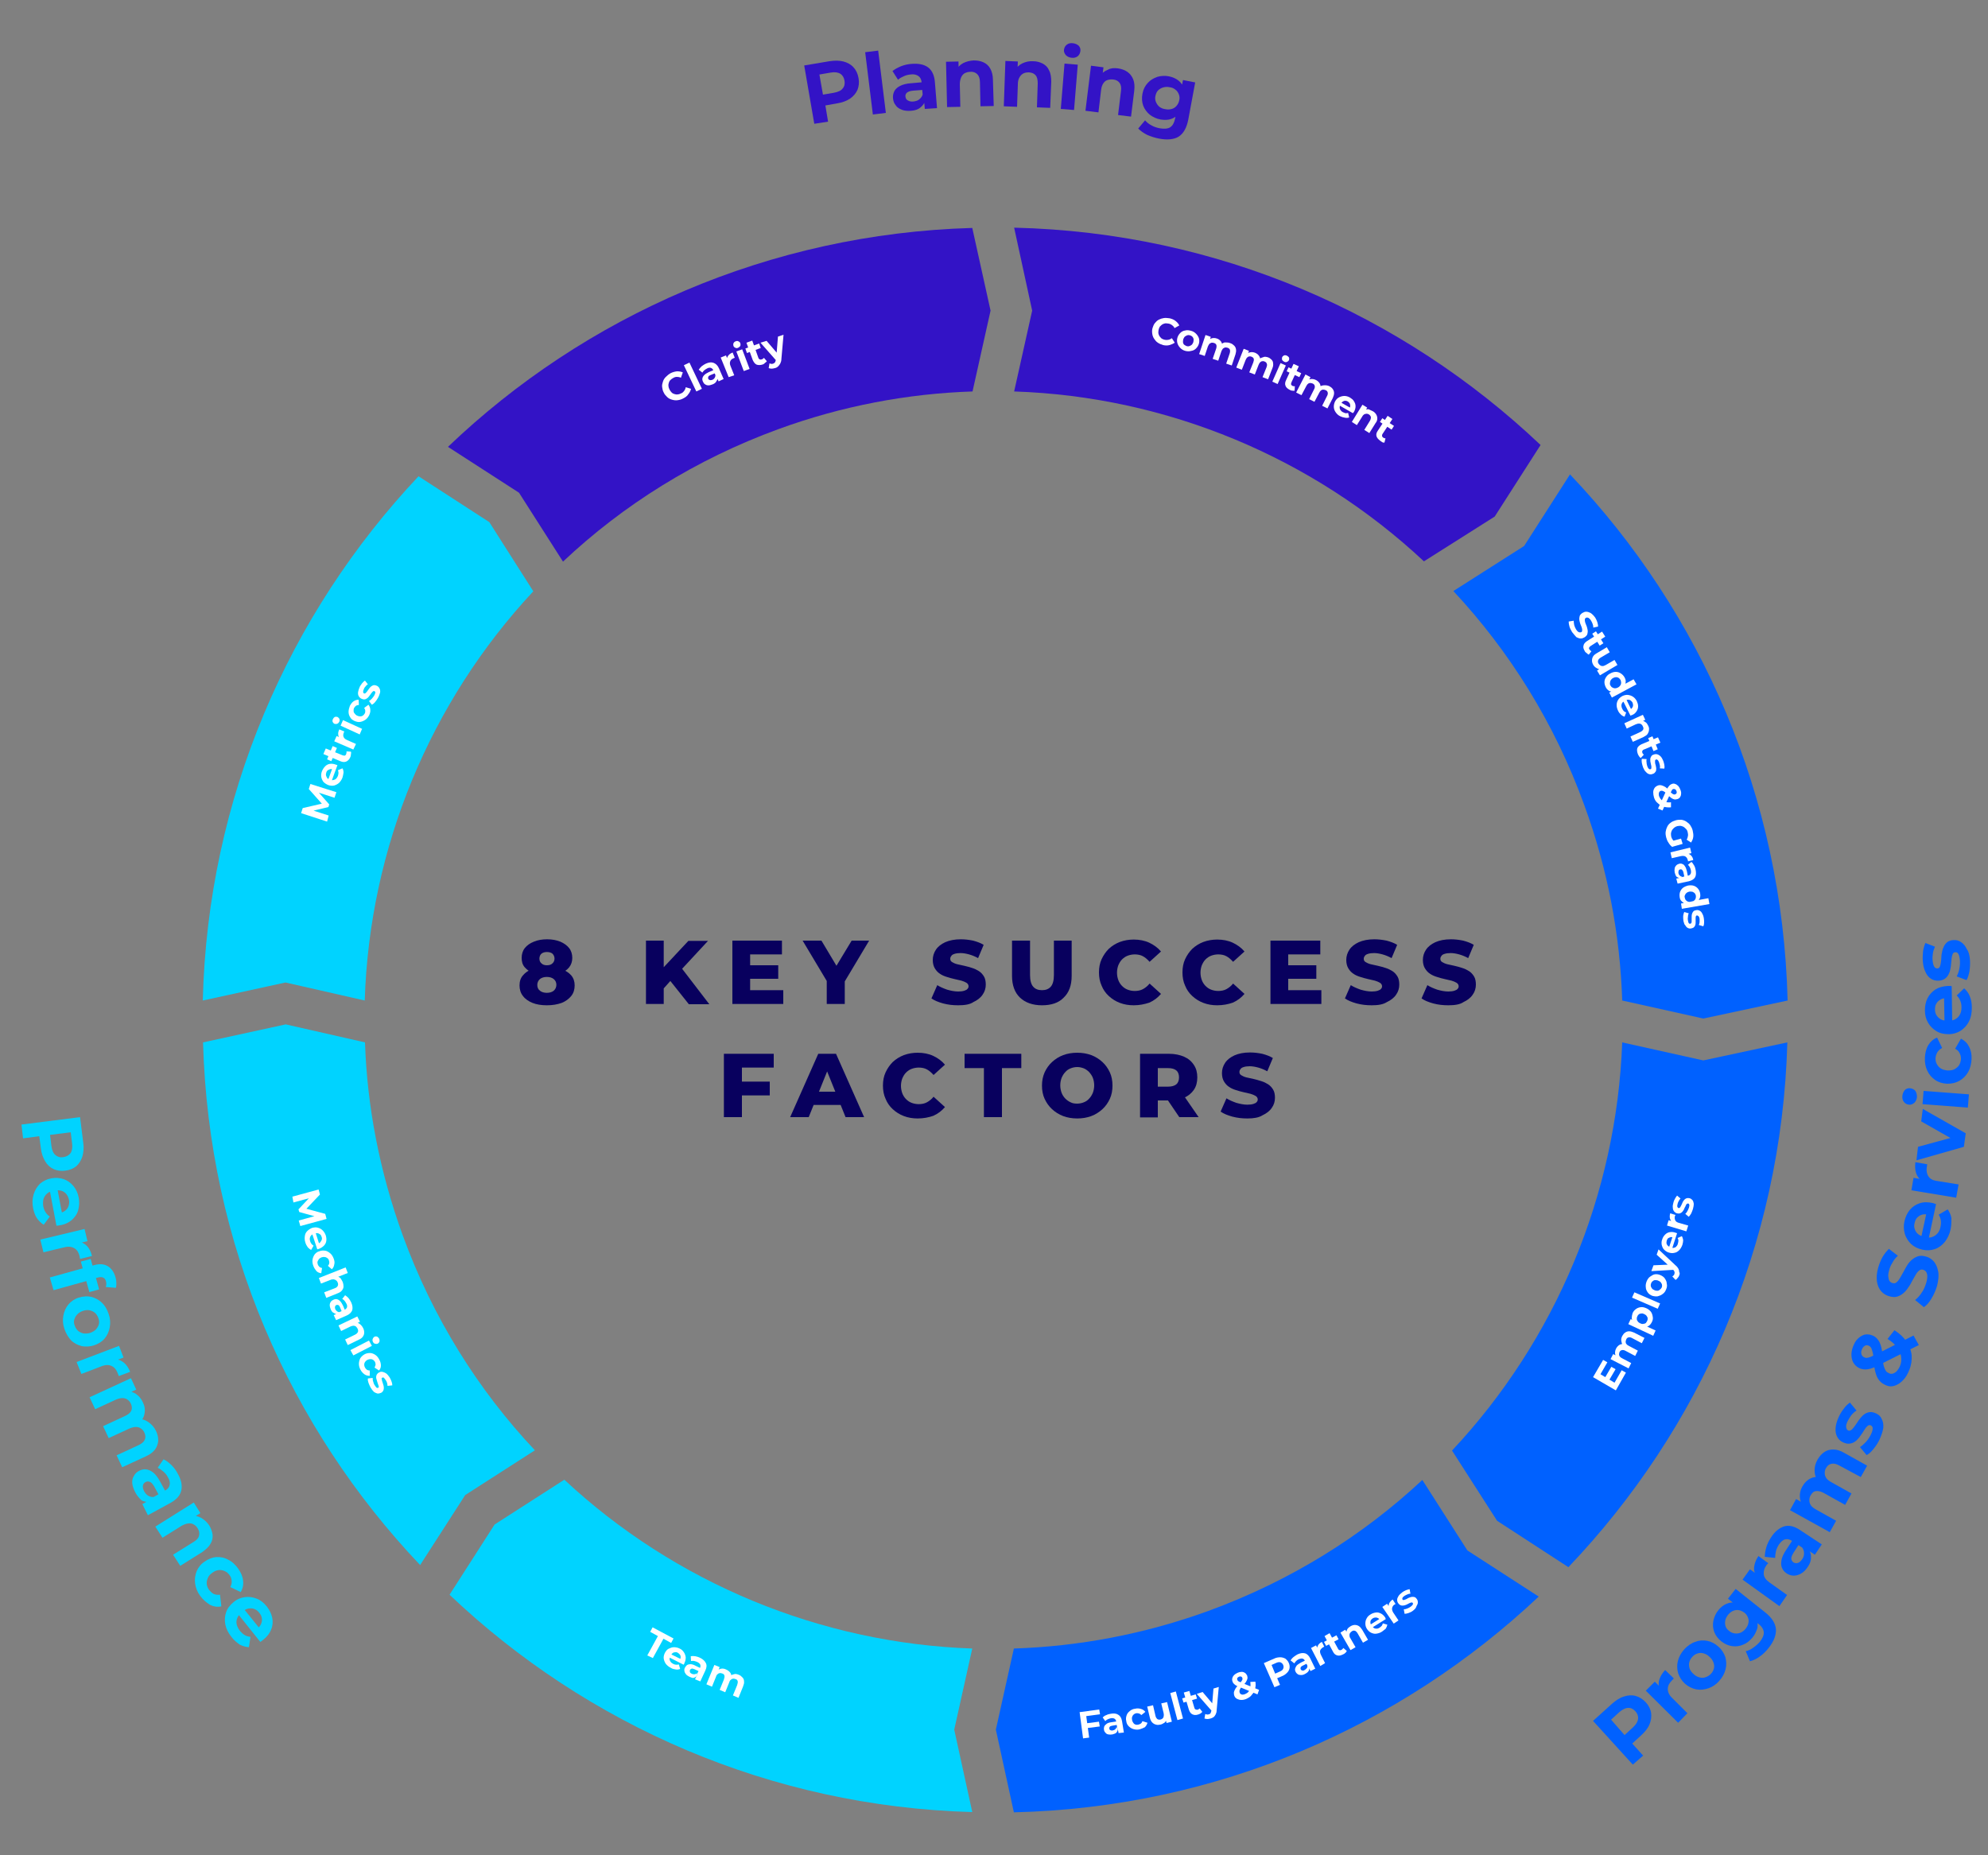 <?xml version="1.0" encoding="utf-8"?>
<!-- Generator: Adobe Illustrator 26.1.0, SVG Export Plug-In . SVG Version: 6.00 Build 0)  -->
<svg version="1.1" id="Layer_1" xmlns="http://www.w3.org/2000/svg" xmlns:xlink="http://www.w3.org/1999/xlink" x="0px" y="0px"
	 viewBox="0 0 750 700" style="enable-background:new 0 0 750 700;" xml:space="preserve">
<rect x="0" y="0" width="750" height="700" fill="#808080" stroke="none"/>
<style type="text/css">
	.st0{fill:#3313C6;}
	.st1{fill:#0061FF;}
	.st2{fill:#00D3FF;}
	.st3{fill:#FFFFFF;}
	.st4{fill:#08005E;}
</style>
<g>
	<path class="st0" d="M382.6,85.9L382.6,85.9l6.8,31.3l-6.8,30.5c57.7,1.9,112.7,24.9,154.6,64.1l26.7-16.9l17.3-27
		C529.1,118.5,459.4,87.7,382.6,85.9z"/>
	<path class="st1" d="M612,377.5l30.6,6.8l31.8-6.8c-1.9-76.9-32.7-146.6-82.1-198.5L575,206L548.3,223
		c21.1,22.6,38.2,49.8,49.4,80.8C606.6,328.1,611.2,352.9,612,377.5z"/>
	<g>
		<path class="st1" d="M591.7,591.3c49.4-51.8,80.5-121.3,82.6-198l-31.7,6.8l-30.6-6.8c-2.1,57.5-25.1,112.3-64.2,154l17,26.5
			L591.7,591.3z"/>
		<path class="st1" d="M536.6,558.4c-22.6,21.1-49.8,38.1-80.7,49.4c-24.2,8.8-48.9,13.4-73.4,14.2l-6.8,30.6l6.8,31.2
			c76.6-1.8,146-32.4,198-81.4L553.6,585L536.6,558.4z"/>
	</g>
	<path class="st0" d="M366.8,86c-76.6,2.2-146.1,33.2-197.8,82.6l26.8,17.3l16.6,26c22.7-21.4,50.1-38.6,81.3-50
		c24.1-8.8,48.8-13.4,73.2-14.2l6.8-30.5L366.8,86z"/>
	<path class="st2" d="M169.6,601.7c51.7,49.1,120.9,79.9,197.2,82l-6.8-31.1l6.8-30.6c-57.4-2-112.2-24.8-153.9-63.7l-26.3,16.9
		L169.6,601.7z"/>
	<g>
		<path class="st2" d="M137.6,377.5c1.8-57.6,24.6-112.6,63.6-154.4L184.6,197l-26.7-17.3C109,231.6,78.4,301,76.5,377.5l31.2-6.8
			L137.6,377.5z"/>
		<path class="st2" d="M151.9,466c-8.7-24-13.4-48.5-14.2-72.7l-29.9-6.8l-31.2,6.8c2.1,76.4,32.8,145.5,81.9,197.2l17-26.4
			l26.3-16.9C180.4,524.5,163.2,497.1,151.9,466z"/>
	</g>
	<g>
		<g>
			<path class="st3" d="M609.1,521.7l2.7-4.7l1.6,0.9l-3.8,6.7l-8.6-5l3.8-6.5l1.6,0.9l-2.6,4.5L609.1,521.7z M605.5,519.8l2.4-4.1
				l1.6,0.9l-2.4,4.1L605.5,519.8z"/>
			<path class="st3" d="M612,504.1c0.3-0.5,0.6-1,1.1-1.3c0.4-0.3,0.9-0.5,1.5-0.5c0.6,0,1.2,0.2,1.9,0.5l3.9,2l-1,2l-3.6-1.9
				c-0.5-0.3-1-0.4-1.4-0.3c-0.4,0.1-0.7,0.3-0.9,0.8c-0.1,0.3-0.2,0.6-0.2,0.9c0,0.3,0.1,0.6,0.3,0.8c0.2,0.3,0.5,0.5,0.9,0.7
				l3.4,1.8l-1,2l-3.6-1.9c-0.5-0.3-1-0.4-1.4-0.3c-0.4,0.1-0.7,0.3-0.9,0.7c-0.1,0.3-0.2,0.6-0.2,0.9c0,0.3,0.1,0.6,0.3,0.8
				c0.2,0.3,0.5,0.5,0.9,0.7l3.4,1.8l-1,2l-6.8-3.5l1-1.9l1.9,1l-0.7,0.1c-0.3-0.5-0.5-1-0.5-1.5c0-0.6,0.1-1.1,0.4-1.7
				c0.3-0.6,0.8-1.1,1.3-1.4c0.6-0.3,1.2-0.4,1.9-0.2l-0.5,0.6c-0.4-0.5-0.6-1.1-0.7-1.7C611.5,505.4,611.7,504.7,612,504.1z"/>
			<path class="st3" d="M623.7,504l-9.4-4.4l0.9-1.9l1.4,0.7l2,1l2.1,0.8l3.9,1.8L623.7,504z M623.2,498.8c-0.3,0.6-0.6,1-1.1,1.4
				c-0.5,0.3-1,0.5-1.7,0.5c-0.6,0-1.4-0.2-2.2-0.6c-0.8-0.4-1.4-0.8-1.9-1.3c-0.4-0.5-0.7-1-0.7-1.5s0.1-1.1,0.3-1.8
				c0.3-0.7,0.7-1.2,1.3-1.6c0.5-0.4,1.1-0.6,1.8-0.7c0.7-0.1,1.4,0.1,2.1,0.4c0.7,0.3,1.3,0.8,1.7,1.3s0.6,1.2,0.7,1.8
				C623.7,497.5,623.5,498.2,623.2,498.8z M621.4,498.4c0.2-0.3,0.2-0.7,0.2-1c0-0.3-0.2-0.6-0.4-0.9c-0.2-0.3-0.5-0.5-0.9-0.7
				c-0.4-0.2-0.8-0.3-1.1-0.2c-0.4,0-0.7,0.1-0.9,0.3c-0.3,0.2-0.5,0.5-0.6,0.8c-0.2,0.3-0.2,0.7-0.2,1c0,0.3,0.2,0.7,0.4,0.9
				c0.2,0.3,0.5,0.5,0.9,0.7c0.4,0.2,0.8,0.3,1.1,0.2c0.4,0,0.7-0.1,1-0.3C621,499,621.3,498.7,621.4,498.4z"/>
			<path class="st3" d="M625.4,493.8l-9.7-4.2l0.9-2l9.7,4.2L625.4,493.8z"/>
			<path class="st3" d="M628.6,486.4c-0.3,0.8-0.7,1.4-1.3,1.8c-0.6,0.5-1.2,0.7-1.9,0.9c-0.7,0.1-1.4,0-2.1-0.2
				c-0.7-0.3-1.3-0.7-1.7-1.3c-0.4-0.6-0.7-1.2-0.7-1.9c-0.1-0.7,0-1.4,0.3-2.2c0.3-0.7,0.7-1.4,1.3-1.8s1.2-0.8,1.8-0.9
				c0.7-0.1,1.4,0,2.1,0.3c0.7,0.3,1.3,0.7,1.7,1.3c0.4,0.6,0.7,1.2,0.7,1.9C629,485,628.9,485.7,628.6,486.4z M626.9,485.8
				c0.1-0.3,0.2-0.7,0.1-1c0-0.3-0.2-0.6-0.4-0.9c-0.2-0.3-0.5-0.5-1-0.7c-0.4-0.2-0.8-0.2-1.2-0.2c-0.4,0-0.7,0.2-0.9,0.4
				c-0.3,0.2-0.5,0.5-0.6,0.8c-0.1,0.3-0.2,0.7-0.1,1c0,0.3,0.2,0.6,0.4,0.9c0.2,0.3,0.5,0.5,1,0.7c0.4,0.2,0.8,0.2,1.1,0.2
				c0.4,0,0.7-0.2,0.9-0.4C626.5,486.4,626.7,486.1,626.9,485.8z"/>
			<path class="st3" d="M631.6,479.1l-8.6,0.5l0.8-2.2l6.9-0.3L631.6,479.1z M633.5,481.2c-0.1,0.4-0.3,0.7-0.6,1
				c-0.2,0.3-0.5,0.6-0.8,0.7l-1.2-1.3c0.2-0.1,0.4-0.3,0.5-0.4c0.2-0.2,0.3-0.4,0.3-0.6c0.1-0.3,0.1-0.6,0-0.8
				c-0.1-0.2-0.2-0.5-0.5-0.7l-0.7-0.7l-0.2-0.2l-5.3-4.8l0.7-2l6.4,6c0.5,0.4,0.9,0.9,1.1,1.3c0.2,0.4,0.3,0.8,0.3,1.2
				C633.8,480.4,633.7,480.8,633.5,481.2z"/>
			<path class="st3" d="M634.7,469.7c-0.3,0.8-0.7,1.5-1.2,2c-0.5,0.5-1.1,0.9-1.8,1c-0.7,0.2-1.4,0.1-2.1-0.1
				c-0.7-0.2-1.3-0.6-1.8-1.1c-0.5-0.5-0.7-1.1-0.9-1.8c-0.1-0.7-0.1-1.4,0.2-2.1c0.2-0.7,0.6-1.3,1.1-1.8c0.5-0.5,1.1-0.8,1.7-0.9
				c0.7-0.1,1.4-0.1,2.2,0.2c0.1,0,0.2,0.1,0.3,0.1c0.1,0,0.2,0.1,0.3,0.1l-1.9,5.9l-1.2-0.4l1.6-4.8l0.1,0.9
				c-0.4-0.1-0.7-0.2-1.1-0.1c-0.3,0.1-0.6,0.2-0.9,0.4c-0.2,0.2-0.4,0.5-0.5,0.9c-0.1,0.4-0.1,0.7-0.1,1c0.1,0.3,0.2,0.6,0.5,0.9
				c0.2,0.2,0.5,0.4,0.9,0.6l0.3,0.1c0.4,0.1,0.8,0.2,1.1,0.1c0.4-0.1,0.7-0.2,0.9-0.5c0.3-0.3,0.5-0.6,0.6-1.1
				c0.1-0.4,0.2-0.7,0.2-1.1c0-0.3-0.1-0.7-0.3-1l1.6-0.7c0.3,0.5,0.4,1,0.5,1.5C635,468.4,634.9,469,634.7,469.7z"/>
			<path class="st3" d="M636.2,464.6l-7.3-2.2l0.6-2l2.1,0.6l-0.7,0.1c-0.5-0.4-0.7-0.8-0.9-1.4c-0.1-0.6-0.1-1.2,0.1-1.9l2,0.6
				c0,0.1-0.1,0.2-0.1,0.2c0,0.1-0.1,0.1-0.1,0.2c-0.2,0.6-0.1,1.1,0.1,1.6c0.2,0.5,0.7,0.8,1.4,1l3.5,1L636.2,464.6z"/>
			<path class="st3" d="M638.7,456.1c-0.2,0.6-0.4,1.2-0.7,1.8c-0.3,0.5-0.6,0.9-0.9,1.2l-1.3-1.1c0.3-0.3,0.6-0.6,0.8-1.1
				c0.3-0.4,0.4-0.9,0.6-1.3c0.1-0.5,0.2-0.9,0.1-1.1c-0.1-0.2-0.2-0.4-0.4-0.4c-0.2,0-0.3,0-0.5,0.1c-0.1,0.1-0.3,0.3-0.4,0.6
				c-0.1,0.3-0.2,0.5-0.4,0.8c-0.1,0.3-0.3,0.6-0.4,0.9c-0.2,0.3-0.4,0.6-0.6,0.8c-0.2,0.2-0.5,0.4-0.8,0.5c-0.3,0.1-0.7,0.1-1.1,0
				c-0.5-0.1-0.8-0.4-1.1-0.7c-0.3-0.4-0.5-0.8-0.5-1.4c-0.1-0.6,0-1.2,0.2-1.9c0.1-0.5,0.3-1,0.6-1.5c0.3-0.5,0.5-0.9,0.8-1.2
				l1.3,1.1c-0.3,0.3-0.5,0.6-0.7,1c-0.2,0.3-0.3,0.7-0.4,1c-0.1,0.5-0.2,0.8-0.1,1.1c0.1,0.3,0.2,0.4,0.4,0.5c0.2,0,0.3,0,0.5-0.1
				c0.1-0.1,0.3-0.3,0.4-0.6c0.1-0.2,0.3-0.5,0.4-0.8c0.1-0.3,0.3-0.6,0.4-0.9c0.2-0.3,0.4-0.6,0.6-0.8c0.2-0.2,0.5-0.4,0.8-0.5
				c0.3-0.1,0.7-0.1,1.1,0c0.5,0.1,0.8,0.4,1.1,0.7c0.3,0.4,0.4,0.8,0.5,1.4C639,454.7,638.9,455.4,638.7,456.1z"/>
		</g>
	</g>
	<g>
		<g>
			<path class="st3" d="M593.1,238.5c-0.4-0.7-0.8-1.4-1-2.1c-0.2-0.7-0.3-1.4-0.3-1.9l1.9-0.3c0,0.5,0.1,1.1,0.2,1.7
				c0.2,0.6,0.4,1.1,0.7,1.6c0.3,0.4,0.5,0.7,0.7,0.8c0.2,0.2,0.5,0.3,0.7,0.3c0.2,0,0.4,0,0.6-0.1c0.2-0.1,0.3-0.4,0.3-0.6
				c0-0.3,0-0.6-0.1-0.9c-0.1-0.3-0.2-0.7-0.4-1.1c-0.2-0.4-0.3-0.8-0.4-1.2c-0.1-0.4-0.2-0.8-0.2-1.2c0-0.4,0.1-0.8,0.2-1.2
				c0.2-0.4,0.5-0.7,0.9-1c0.5-0.3,1-0.5,1.5-0.5c0.6,0,1.1,0.2,1.7,0.5c0.6,0.4,1.1,0.9,1.7,1.7c0.3,0.5,0.6,1.1,0.8,1.7
				c0.2,0.6,0.3,1.2,0.3,1.7l-1.8,0.4c0-0.5-0.1-1-0.3-1.5c-0.2-0.5-0.4-0.9-0.6-1.2c-0.2-0.4-0.5-0.6-0.7-0.8s-0.5-0.3-0.7-0.3
				c-0.2,0-0.4,0-0.6,0.2c-0.2,0.1-0.3,0.3-0.3,0.6c0,0.3,0,0.6,0.1,0.9c0.1,0.3,0.2,0.7,0.4,1.1c0.2,0.4,0.3,0.8,0.4,1.2
				c0.1,0.4,0.2,0.8,0.2,1.2c0,0.4-0.1,0.8-0.2,1.2c-0.2,0.4-0.5,0.7-0.9,1c-0.5,0.3-1,0.5-1.5,0.5c-0.6,0-1.1-0.2-1.7-0.5
				C594.2,239.8,593.7,239.3,593.1,238.5z"/>
			<path class="st3" d="M597.9,245.7c-0.5-0.8-0.7-1.5-0.5-2.1c0.1-0.7,0.6-1.2,1.3-1.7l5.7-3.6l1.2,1.9l-5.6,3.6
				c-0.3,0.2-0.4,0.4-0.5,0.6c-0.1,0.2,0,0.5,0.2,0.7c0.2,0.3,0.4,0.5,0.7,0.6l-1,1.3c-0.3-0.1-0.5-0.3-0.7-0.5
				C598.3,246.2,598,246,597.9,245.7z M600.7,239.1l1.4-0.9l2.8,4.5l-1.4,0.9L600.7,239.1z"/>
			<path class="st3" d="M601.1,250.9c-0.3-0.5-0.5-1.1-0.5-1.6c0-0.6,0.1-1.1,0.4-1.6c0.3-0.5,0.8-0.9,1.5-1.3l3.7-2.2l1.1,1.9
				l-3.4,2c-0.5,0.3-0.9,0.7-1,1.1c-0.1,0.4-0.1,0.8,0.2,1.2c0.2,0.3,0.4,0.5,0.7,0.7c0.3,0.2,0.6,0.2,0.9,0.2
				c0.3,0,0.7-0.2,1.1-0.4l3.3-1.9l1.1,1.9l-6.6,3.9l-1.1-1.8l1.8-1.1l-0.3,0.6c-0.6,0.1-1.1-0.1-1.6-0.4
				C601.8,251.8,601.4,251.4,601.1,250.9z"/>
			<path class="st3" d="M605.8,259.3c-0.3-0.6-0.5-1.3-0.5-1.9c0-0.7,0.2-1.3,0.6-1.9c0.4-0.6,0.9-1.1,1.6-1.4
				c0.7-0.4,1.4-0.6,2.1-0.6s1.3,0.2,1.9,0.6c0.6,0.4,1,0.8,1.4,1.5c0.3,0.6,0.5,1.1,0.4,1.7c0,0.6-0.2,1.1-0.6,1.6
				c-0.4,0.5-1,1-1.8,1.4c-0.8,0.4-1.5,0.7-2.1,0.7c-0.6,0.1-1.2-0.1-1.7-0.3C606.5,260.3,606.1,259.9,605.8,259.3z M607.1,261.3
				l1.4-0.7l2-1l1.9-1.2l3.9-2.1l1.1,1.9l-9.3,5L607.1,261.3z M607.6,258.7c0.2,0.3,0.4,0.6,0.7,0.7c0.3,0.2,0.6,0.3,1,0.3
				c0.4,0,0.7-0.1,1.1-0.3c0.4-0.2,0.7-0.5,0.9-0.8c0.2-0.3,0.3-0.6,0.3-1c0-0.3-0.1-0.7-0.2-1c-0.2-0.3-0.4-0.6-0.7-0.8
				c-0.3-0.2-0.6-0.3-1-0.3c-0.4,0-0.7,0.1-1.1,0.3c-0.4,0.2-0.7,0.5-0.9,0.8c-0.2,0.3-0.3,0.6-0.3,1
				C607.3,258.1,607.4,258.4,607.6,258.7z"/>
			<path class="st3" d="M610.5,268.3c-0.4-0.8-0.6-1.5-0.6-2.3c0-0.7,0.2-1.4,0.6-2c0.4-0.6,0.9-1,1.6-1.4c0.7-0.3,1.4-0.5,2.1-0.4
				c0.7,0.1,1.3,0.3,1.9,0.7c0.6,0.4,1,0.9,1.4,1.6c0.3,0.7,0.5,1.3,0.5,2c0,0.7-0.2,1.3-0.6,1.9c-0.4,0.6-0.9,1.1-1.7,1.4
				c-0.1,0-0.2,0.1-0.3,0.1c-0.1,0-0.2,0.1-0.3,0.1l-2.8-5.6l1.2-0.6l2.2,4.5l-0.7-0.6c0.4-0.2,0.6-0.4,0.8-0.7
				c0.2-0.3,0.3-0.6,0.3-0.9c0-0.3-0.1-0.7-0.2-1c-0.2-0.3-0.4-0.6-0.7-0.8c-0.3-0.2-0.6-0.3-0.9-0.3c-0.3,0-0.7,0.1-1.1,0.3
				l-0.3,0.2c-0.4,0.2-0.7,0.4-0.9,0.7c-0.2,0.3-0.3,0.6-0.3,1c0,0.4,0.1,0.8,0.3,1.2c0.2,0.4,0.4,0.7,0.6,0.9
				c0.2,0.2,0.5,0.4,0.9,0.5l-0.6,1.6c-0.5-0.1-1-0.4-1.4-0.8S610.8,268.9,610.5,268.3z"/>
			<path class="st3" d="M621.8,273.8c0.3,0.6,0.4,1.1,0.3,1.6c0,0.5-0.2,1-0.5,1.5c-0.3,0.5-0.9,0.8-1.6,1.2l-4,1.8l-0.9-2l3.7-1.7
				c0.6-0.3,0.9-0.6,1.1-0.9c0.2-0.4,0.1-0.8-0.1-1.2c-0.1-0.3-0.3-0.6-0.6-0.8c-0.2-0.2-0.5-0.3-0.9-0.3c-0.3,0-0.7,0.1-1.2,0.3
				l-3.4,1.6l-0.9-2l7-3.2l0.9,1.9l-1.9,0.9l0.4-0.6c0.6,0,1.1,0.2,1.6,0.6C621.2,272.7,621.5,273.2,621.8,273.8z"/>
			<path class="st3" d="M617.9,284.5c-0.3-0.8-0.4-1.6-0.2-2.2c0.2-0.6,0.8-1.1,1.6-1.5l6.2-2.6l0.9,2l-6.2,2.6
				c-0.3,0.1-0.5,0.3-0.6,0.5c-0.1,0.2-0.1,0.5,0,0.7c0.1,0.3,0.3,0.6,0.6,0.7L619,286c-0.2-0.1-0.5-0.4-0.6-0.6
				C618.2,285.1,618,284.8,617.9,284.5z M621.8,278.5l1.6-0.7l2,4.9l-1.6,0.7L621.8,278.5z"/>
			<path class="st3" d="M619.9,289.6c-0.2-0.6-0.4-1.2-0.5-1.8c-0.1-0.6-0.1-1.1,0-1.5l1.8,0.1c-0.1,0.4-0.1,0.9,0,1.4
				c0,0.5,0.2,1,0.3,1.4c0.2,0.5,0.4,0.8,0.6,0.9c0.2,0.2,0.4,0.2,0.6,0.1c0.2-0.1,0.3-0.2,0.3-0.4c0-0.2,0-0.4,0-0.7
				c-0.1-0.3-0.1-0.6-0.2-0.9c-0.1-0.3-0.1-0.7-0.2-1c0-0.3,0-0.7,0-1c0.1-0.3,0.2-0.6,0.4-0.9c0.2-0.3,0.5-0.5,0.9-0.6
				c0.5-0.2,0.9-0.2,1.3-0.1c0.4,0.1,0.9,0.4,1.3,0.8c0.4,0.4,0.7,1,1,1.7c0.2,0.5,0.3,1,0.4,1.5c0.1,0.5,0.1,1,0,1.4l-1.7-0.1
				c0.1-0.4,0.1-0.8,0-1.2c-0.1-0.4-0.2-0.7-0.3-1.1c-0.2-0.5-0.4-0.8-0.6-0.9c-0.2-0.2-0.4-0.2-0.6-0.1c-0.2,0.1-0.3,0.2-0.3,0.4
				c0,0.2,0,0.4,0,0.7c0,0.3,0.1,0.6,0.2,0.9c0.1,0.3,0.1,0.6,0.2,1s0,0.7,0,1c0,0.3-0.2,0.6-0.4,0.8c-0.2,0.3-0.5,0.5-0.9,0.6
				c-0.4,0.2-0.9,0.2-1.3,0.1c-0.4-0.1-0.9-0.4-1.2-0.8C620.5,290.9,620.2,290.3,619.9,289.6z"/>
			<path class="st3" d="M624,300.9c-0.2-0.7-0.3-1.3-0.3-2c0-0.6,0.2-1.1,0.5-1.6c0.3-0.4,0.7-0.7,1.2-0.9c0.5-0.2,0.9-0.2,1.4-0.1
				c0.4,0.1,0.9,0.3,1.4,0.6c0.5,0.3,1,0.8,1.5,1.4c0.4,0.4,0.7,0.8,1,1c0.3,0.2,0.5,0.4,0.7,0.4c0.2,0.1,0.4,0.1,0.6,0
				c0.2-0.1,0.4-0.2,0.5-0.4c0.1-0.2,0.1-0.5,0-0.8c-0.1-0.3-0.3-0.5-0.5-0.7c-0.2-0.1-0.5-0.1-0.7-0.1c-0.1,0-0.3,0.1-0.4,0.2
				c-0.1,0.1-0.2,0.3-0.3,0.5c-0.1,0.2-0.3,0.5-0.4,0.9l-3,6.5l-1.7-0.7l3.3-7.2c0.2-0.4,0.4-0.8,0.6-1c0.2-0.3,0.4-0.5,0.6-0.7
				c0.2-0.2,0.5-0.3,0.7-0.4c0.5-0.2,0.9-0.2,1.3,0c0.4,0.1,0.8,0.4,1.2,0.8c0.3,0.4,0.6,0.9,0.8,1.5c0.2,0.5,0.3,1.1,0.2,1.5
				c0,0.5-0.2,0.9-0.4,1.2s-0.6,0.6-1,0.7c-0.4,0.1-0.8,0.2-1.2,0.1c-0.4-0.1-0.8-0.3-1.2-0.6c-0.4-0.3-0.9-0.8-1.4-1.3
				c-0.4-0.4-0.7-0.7-1-0.9c-0.3-0.2-0.5-0.3-0.8-0.4c-0.2-0.1-0.5,0-0.7,0c-0.2,0.1-0.4,0.2-0.5,0.4c-0.1,0.2-0.2,0.4-0.2,0.7
				c0,0.3,0,0.6,0.1,0.9c0.2,0.5,0.5,1,0.9,1.4c0.4,0.4,0.9,0.6,1.5,0.8c0.6,0.1,1.3,0.2,2.1,0.1l0,1.9c-1,0.1-1.9,0-2.7-0.2
				c-0.8-0.3-1.6-0.7-2.2-1.3C624.7,302.5,624.3,301.8,624,300.9z"/>
			<path class="st3" d="M628.6,316c-0.2-0.8-0.3-1.5-0.2-2.2c0.1-0.7,0.3-1.3,0.6-1.9c0.3-0.6,0.7-1.1,1.3-1.5
				c0.5-0.4,1.2-0.7,1.9-0.9c0.7-0.2,1.4-0.2,2.1-0.2c0.7,0.1,1.3,0.3,1.9,0.7c0.6,0.4,1.1,0.8,1.5,1.4c0.4,0.6,0.7,1.2,0.9,2
				c0.2,0.9,0.3,1.7,0.2,2.4c-0.1,0.8-0.4,1.4-0.8,2.1l-1.7-1.1c0.3-0.4,0.4-0.9,0.5-1.4c0.1-0.5,0-0.9-0.1-1.4
				c-0.1-0.5-0.3-0.9-0.6-1.2c-0.3-0.3-0.6-0.6-0.9-0.8c-0.4-0.2-0.7-0.3-1.1-0.4c-0.4,0-0.9,0-1.3,0.1c-0.4,0.1-0.8,0.3-1.2,0.6
				c-0.3,0.3-0.6,0.6-0.8,0.9c-0.2,0.4-0.3,0.7-0.4,1.2c0,0.4,0,0.9,0.1,1.3c0.1,0.4,0.3,0.8,0.6,1.2c0.3,0.4,0.6,0.7,1.1,1
				l-1.3,1.7c-0.5-0.4-1-0.9-1.4-1.6C629,317.3,628.8,316.7,628.6,316z M630.6,317.4l3.6-1l0.6,2l-3.9,1.1L630.6,317.4z"/>
			<path class="st3" d="M630.2,321.6l7.4-1.8l0.5,2.1l-2.1,0.5l0.5-0.4c0.6,0.1,1.1,0.4,1.5,0.8c0.4,0.4,0.7,1,0.8,1.7l-2,0.5
				c0-0.1,0-0.2,0-0.3c0-0.1,0-0.2-0.1-0.2c-0.1-0.6-0.4-1-0.8-1.3c-0.4-0.3-1-0.3-1.7-0.2l-3.5,0.8L630.2,321.6z"/>
			<path class="st3" d="M631.8,329.2c-0.1-0.6-0.1-1.1,0-1.6c0.1-0.5,0.3-0.8,0.6-1.1c0.3-0.3,0.7-0.5,1.1-0.6
				c0.4-0.1,0.9-0.1,1.2,0.1c0.4,0.1,0.7,0.4,1,0.9c0.3,0.4,0.5,1,0.7,1.8l0.4,2l-1.3,0.3l-0.4-1.8c-0.1-0.5-0.3-0.8-0.5-1
				c-0.2-0.2-0.4-0.2-0.7-0.2c-0.3,0.1-0.5,0.2-0.6,0.5c-0.1,0.3-0.1,0.6-0.1,0.9c0.1,0.4,0.2,0.7,0.5,0.9c0.2,0.3,0.5,0.4,0.9,0.5
				l-0.9,0.5c-0.5-0.1-0.9-0.3-1.3-0.6C632.2,330.4,632,329.9,631.8,329.2z M632.4,331.5l1.5-0.3l0.3-0.2l2.6-0.6
				c0.5-0.1,0.8-0.3,1-0.7c0.2-0.3,0.2-0.8,0.1-1.4c-0.1-0.4-0.2-0.8-0.4-1.1c-0.2-0.4-0.4-0.6-0.7-0.9l1.3-1.1
				c0.4,0.3,0.7,0.8,1,1.3c0.3,0.5,0.5,1.1,0.6,1.7c0.2,1.1,0.2,2.1-0.2,2.8c-0.4,0.7-1.2,1.2-2.3,1.5l-4.3,0.9L632.4,331.5z"/>
			<path class="st3" d="M633.7,338.6c-0.1-0.7-0.1-1.4,0.1-2c0.2-0.6,0.6-1.2,1.1-1.6c0.5-0.4,1.2-0.7,2-0.9
				c0.8-0.1,1.5-0.1,2.1,0.1c0.6,0.2,1.2,0.6,1.6,1.1c0.4,0.5,0.7,1.1,0.8,1.8c0.1,0.6,0.1,1.2-0.1,1.7c-0.2,0.5-0.6,1-1.1,1.3
				c-0.5,0.4-1.2,0.6-2.1,0.8c-0.9,0.2-1.6,0.2-2.2,0c-0.6-0.2-1.1-0.4-1.5-0.9C634.1,339.8,633.8,339.3,633.7,338.6z M634.2,340.9
				l1.5-0.3l2.2-0.4l2.2-0.5l4.4-0.8l0.4,2.2l-10.4,1.8L634.2,340.9z M635.6,338.7c0.1,0.4,0.2,0.7,0.4,0.9c0.2,0.3,0.5,0.4,0.8,0.6
				c0.3,0.1,0.7,0.1,1.2,0.1c0.4-0.1,0.8-0.2,1.1-0.5c0.3-0.2,0.5-0.5,0.6-0.8c0.1-0.3,0.1-0.7,0.1-1c-0.1-0.4-0.2-0.7-0.4-0.9
				c-0.2-0.3-0.5-0.4-0.8-0.6c-0.3-0.1-0.7-0.1-1.2-0.1c-0.4,0.1-0.8,0.2-1.1,0.5c-0.3,0.2-0.5,0.5-0.6,0.8
				C635.5,338,635.5,338.3,635.6,338.7z"/>
			<path class="st3" d="M635.1,347.5c-0.1-0.6-0.1-1.3-0.1-1.9c0.1-0.6,0.2-1.1,0.4-1.5l1.7,0.5c-0.2,0.4-0.3,0.8-0.3,1.3
				c-0.1,0.5-0.1,1,0,1.4c0.1,0.5,0.2,0.9,0.3,1c0.2,0.2,0.3,0.3,0.6,0.2c0.2,0,0.3-0.1,0.4-0.3c0.1-0.2,0.1-0.4,0.1-0.7
				c0-0.3,0-0.6,0-0.9c0-0.3,0-0.7,0-1c0-0.3,0.1-0.7,0.2-1c0.1-0.3,0.3-0.5,0.5-0.8c0.2-0.2,0.6-0.3,1-0.4c0.5-0.1,0.9,0,1.3,0.2
				c0.4,0.2,0.8,0.6,1,1.1c0.3,0.5,0.5,1.1,0.6,1.8c0.1,0.5,0.1,1,0.1,1.6c0,0.6-0.1,1-0.3,1.4l-1.7-0.5c0.2-0.4,0.3-0.8,0.3-1.2
				c0-0.4,0-0.7,0-1.1c-0.1-0.5-0.2-0.8-0.4-1c-0.2-0.2-0.4-0.3-0.6-0.3c-0.2,0-0.3,0.1-0.4,0.3c-0.1,0.2-0.1,0.4-0.1,0.7
				c0,0.3,0,0.6,0,0.9c0,0.3,0,0.7,0,1c0,0.3-0.1,0.7-0.2,0.9c-0.1,0.3-0.3,0.5-0.5,0.7c-0.2,0.2-0.6,0.3-1,0.4
				c-0.5,0.1-0.9,0-1.3-0.2c-0.4-0.2-0.7-0.6-1-1.1C635.5,348.9,635.3,348.3,635.1,347.5z"/>
		</g>
	</g>
	<g>
		<g>
			<path class="st3" d="M438.8,130.2c-0.7-0.2-1.4-0.5-2-0.9c-0.6-0.4-1-0.9-1.4-1.5c-0.4-0.6-0.6-1.2-0.7-1.9
				c-0.1-0.7-0.1-1.4,0.1-2.1c0.2-0.7,0.5-1.4,0.9-1.9c0.4-0.5,0.9-1,1.5-1.3c0.6-0.3,1.2-0.5,1.9-0.6c0.7-0.1,1.4,0,2.2,0.1
				c0.8,0.2,1.6,0.5,2.2,1c0.6,0.5,1.1,1,1.4,1.7l-1.8,1c-0.2-0.5-0.5-0.8-0.9-1.1c-0.4-0.3-0.8-0.5-1.3-0.6
				c-0.5-0.1-0.9-0.1-1.3-0.1c-0.4,0.1-0.8,0.2-1.1,0.4c-0.3,0.2-0.6,0.5-0.9,0.8c-0.2,0.3-0.4,0.7-0.5,1.2
				c-0.1,0.5-0.1,0.9-0.1,1.3c0.1,0.4,0.2,0.8,0.4,1.1c0.2,0.3,0.5,0.6,0.8,0.9c0.3,0.2,0.7,0.4,1.2,0.5c0.5,0.1,0.9,0.1,1.4,0
				c0.5-0.1,0.9-0.3,1.3-0.6l1.1,1.7c-0.6,0.4-1.3,0.7-2,0.9C440.5,130.4,439.7,130.4,438.8,130.2z"/>
			<path class="st3" d="M447.2,132.4c-0.8-0.2-1.4-0.6-1.9-1.1c-0.5-0.5-0.9-1.1-1.1-1.8c-0.2-0.7-0.2-1.4,0-2.1
				c0.2-0.7,0.6-1.3,1.1-1.8c0.5-0.5,1.1-0.8,1.8-0.9c0.7-0.2,1.4-0.1,2.2,0.1c0.8,0.2,1.4,0.6,1.9,1.1c0.5,0.5,0.9,1.1,1.1,1.7
				c0.2,0.7,0.2,1.4,0,2.1c-0.2,0.7-0.6,1.3-1.1,1.8c-0.5,0.5-1.1,0.8-1.8,0.9C448.7,132.6,448,132.6,447.2,132.4z M447.7,130.6
				c0.4,0.1,0.7,0.1,1,0c0.3-0.1,0.6-0.3,0.9-0.5c0.3-0.3,0.4-0.6,0.6-1c0.1-0.4,0.1-0.8,0.1-1.2c-0.1-0.3-0.2-0.6-0.5-0.9
				c-0.2-0.2-0.5-0.4-0.9-0.5c-0.4-0.1-0.7-0.1-1,0c-0.3,0.1-0.6,0.3-0.9,0.5c-0.3,0.3-0.4,0.6-0.6,1c-0.1,0.4-0.1,0.8-0.1,1.2
				c0.1,0.4,0.2,0.7,0.5,0.9C447.1,130.3,447.4,130.5,447.7,130.6z"/>
			<path class="st3" d="M464.2,129.5c0.6,0.2,1,0.5,1.4,0.9c0.4,0.4,0.6,0.8,0.7,1.4c0.1,0.6,0,1.2-0.2,1.9l-1.4,4.2l-2.1-0.7
				l1.3-3.8c0.2-0.6,0.2-1.1,0.1-1.4c-0.1-0.4-0.4-0.6-0.9-0.8c-0.3-0.1-0.6-0.1-0.9-0.1c-0.3,0.1-0.5,0.2-0.8,0.4
				c-0.2,0.2-0.4,0.6-0.6,1l-1.2,3.6l-2.1-0.7l1.3-3.8c0.2-0.6,0.2-1.1,0.1-1.4c-0.1-0.4-0.4-0.6-0.9-0.8c-0.3-0.1-0.6-0.1-0.9-0.1
				c-0.3,0.1-0.5,0.2-0.8,0.4c-0.2,0.2-0.4,0.6-0.6,1l-1.2,3.6l-2.1-0.7l2.4-7.2l2,0.7l-0.7,2l-0.2-0.7c0.4-0.4,0.9-0.7,1.4-0.8
				c0.5-0.1,1.1-0.1,1.7,0.1c0.7,0.2,1.2,0.6,1.6,1.1c0.4,0.5,0.5,1.1,0.5,1.9l-0.7-0.5c0.4-0.5,1-0.8,1.6-1
				C462.9,129.2,463.5,129.2,464.2,129.5z"/>
			<path class="st3" d="M478.3,134.8c0.6,0.2,1,0.5,1.4,0.9s0.6,0.9,0.6,1.4c0.1,0.6,0,1.2-0.3,1.9l-1.6,4.1l-2.1-0.8l1.5-3.7
				c0.2-0.6,0.3-1,0.1-1.4c-0.1-0.4-0.4-0.6-0.8-0.8c-0.3-0.1-0.6-0.2-0.9-0.1c-0.3,0-0.6,0.2-0.8,0.4c-0.2,0.2-0.4,0.5-0.6,1
				l-1.4,3.6l-2.1-0.8l1.5-3.7c0.2-0.6,0.3-1,0.2-1.4c-0.1-0.4-0.4-0.6-0.8-0.8c-0.3-0.1-0.6-0.2-0.9-0.1c-0.3,0-0.6,0.2-0.8,0.4
				c-0.2,0.2-0.4,0.5-0.6,1l-1.4,3.6l-2.1-0.8l2.8-7.1l2,0.8l-0.8,1.9l-0.1-0.7c0.4-0.4,0.9-0.6,1.5-0.7c0.6-0.1,1.1,0,1.7,0.2
				c0.7,0.3,1.2,0.7,1.5,1.2c0.4,0.5,0.5,1.2,0.4,1.9l-0.6-0.5c0.5-0.5,1-0.7,1.7-0.9C477,134.5,477.6,134.6,478.3,134.8z"/>
			<path class="st3" d="M480,144l3.1-7l2,0.9l-3.1,7L480,144z M484.5,136.5c-0.4-0.2-0.6-0.4-0.8-0.7c-0.1-0.3-0.1-0.6,0-1
				c0.1-0.3,0.4-0.5,0.7-0.7c0.3-0.1,0.7-0.1,1.1,0.1c0.4,0.2,0.6,0.4,0.8,0.7c0.1,0.3,0.1,0.6,0,0.9c-0.1,0.3-0.4,0.6-0.7,0.7
				C485.3,136.7,484.9,136.7,484.5,136.5z"/>
			<path class="st3" d="M486.6,147.1c-0.8-0.4-1.4-0.9-1.6-1.5c-0.3-0.6-0.2-1.4,0.2-2.2l2.8-6.1l2,0.9l-2.8,6.1
				c-0.1,0.3-0.2,0.6-0.1,0.8c0.1,0.2,0.3,0.4,0.5,0.5c0.3,0.1,0.6,0.2,0.9,0.1l-0.1,1.7c-0.3,0.1-0.6,0-0.9,0
				C487.2,147.4,486.9,147.3,486.6,147.1z M485.4,140.1l0.7-1.5l4.8,2.2l-0.7,1.5L485.4,140.1z"/>
			<path class="st3" d="M501.5,145.7c0.5,0.3,1,0.6,1.3,1.1c0.3,0.4,0.5,0.9,0.5,1.5c0,0.6-0.2,1.2-0.5,1.9l-2,3.9l-2-1l1.8-3.6
				c0.3-0.5,0.4-1,0.3-1.4c-0.1-0.4-0.3-0.7-0.8-0.9c-0.3-0.1-0.6-0.2-0.9-0.2c-0.3,0-0.6,0.1-0.8,0.3c-0.3,0.2-0.5,0.5-0.7,0.9
				l-1.8,3.4l-2-1l1.8-3.6c0.3-0.5,0.4-1,0.3-1.4c-0.1-0.4-0.3-0.7-0.8-0.9c-0.3-0.1-0.6-0.2-0.9-0.2c-0.3,0-0.6,0.1-0.8,0.3
				c-0.3,0.2-0.5,0.5-0.7,0.9l-1.8,3.4l-2-1l3.5-6.8l1.9,1l-1,1.9l-0.1-0.7c0.5-0.3,1-0.5,1.5-0.5c0.6,0,1.1,0.1,1.7,0.4
				c0.6,0.3,1.1,0.8,1.4,1.3c0.3,0.6,0.4,1.2,0.2,1.9l-0.6-0.5c0.5-0.4,1.1-0.6,1.7-0.7C500.2,145.3,500.8,145.4,501.5,145.7z"/>
			<path class="st3" d="M505.5,157c-0.8-0.4-1.3-1-1.7-1.6c-0.4-0.6-0.6-1.3-0.6-2s0.2-1.4,0.5-2c0.4-0.7,0.9-1.2,1.5-1.5
				c0.6-0.3,1.3-0.5,2-0.5c0.7,0,1.4,0.2,2.1,0.6c0.6,0.4,1.2,0.8,1.5,1.4c0.4,0.6,0.6,1.2,0.6,1.9c0,0.7-0.2,1.4-0.6,2.1
				c0,0.1-0.1,0.2-0.2,0.2c-0.1,0.1-0.1,0.2-0.2,0.3l-5.4-3.1l0.6-1.1l4.4,2.5l-0.9-0.1c0.2-0.3,0.3-0.7,0.3-1
				c0-0.3-0.1-0.6-0.2-0.9c-0.2-0.3-0.4-0.5-0.7-0.7c-0.3-0.2-0.7-0.3-1-0.3c-0.3,0-0.6,0.1-0.9,0.3c-0.3,0.2-0.5,0.4-0.7,0.8
				l-0.2,0.3c-0.2,0.4-0.3,0.7-0.3,1.1c0,0.4,0.1,0.7,0.3,1c0.2,0.3,0.5,0.6,0.9,0.8c0.4,0.2,0.7,0.3,1,0.4c0.3,0,0.7,0,1-0.1
				l0.4,1.7c-0.5,0.2-1,0.2-1.6,0.1C506.7,157.5,506.1,157.3,505.5,157z"/>
			<path class="st3" d="M518,155.2c0.5,0.3,0.9,0.7,1.2,1.2c0.3,0.5,0.4,1,0.4,1.5c0,0.6-0.2,1.2-0.7,1.8l-2.3,3.7l-1.9-1.2l2.1-3.4
				c0.3-0.5,0.4-1,0.4-1.4c-0.1-0.4-0.3-0.7-0.7-1c-0.3-0.2-0.6-0.3-0.9-0.3c-0.3,0-0.6,0.1-0.9,0.2c-0.3,0.2-0.6,0.5-0.8,0.9
				l-2,3.2l-1.9-1.2l4-6.5l1.8,1.1l-1.1,1.8l0-0.8c0.5-0.3,1-0.4,1.6-0.4C516.9,154.7,517.4,154.9,518,155.2z"/>
			<path class="st3" d="M520.7,166.3c-0.7-0.5-1.2-1.1-1.4-1.7c-0.2-0.7,0-1.4,0.5-2.1l3.7-5.6l1.8,1.2l-3.7,5.6
				c-0.2,0.3-0.2,0.5-0.2,0.8c0,0.2,0.2,0.4,0.4,0.6c0.3,0.2,0.6,0.3,0.9,0.3l-0.4,1.6c-0.3,0-0.6,0-0.9-0.2
				C521.3,166.7,521,166.5,520.7,166.3z M520.6,159.2l0.9-1.4l4.4,2.9l-0.9,1.4L520.6,159.2z"/>
		</g>
	</g>
	<g>
		<g>
			<path class="st3" d="M244.2,624.6l4-7.3l-2.9-1.6l0.9-1.7l7.9,4.2l-0.9,1.7l-2.9-1.6l-4,7.3L244.2,624.6z"/>
			<path class="st3" d="M253.1,629.3c-0.8-0.4-1.4-0.9-1.9-1.5c-0.4-0.6-0.7-1.3-0.8-2c-0.1-0.7,0.1-1.4,0.4-2.1
				c0.4-0.7,0.8-1.3,1.4-1.6s1.3-0.6,2-0.6c0.7,0,1.4,0.1,2.2,0.5c0.7,0.3,1.2,0.8,1.6,1.4c0.4,0.6,0.6,1.2,0.7,1.9
				c0,0.7-0.1,1.4-0.5,2.2c0,0.1-0.1,0.2-0.1,0.3c-0.1,0.1-0.1,0.2-0.2,0.3l-5.7-2.9l0.6-1.2l4.7,2.3l-1,0c0.2-0.4,0.3-0.7,0.3-1.1
				c0-0.3-0.1-0.7-0.3-0.9c-0.2-0.3-0.5-0.5-0.8-0.7c-0.3-0.2-0.7-0.3-1-0.2c-0.3,0-0.7,0.1-0.9,0.3c-0.3,0.2-0.5,0.5-0.7,0.9
				l-0.2,0.3c-0.2,0.4-0.3,0.8-0.3,1.1s0.2,0.7,0.4,1c0.2,0.3,0.6,0.6,1,0.8c0.4,0.2,0.7,0.3,1.1,0.3c0.3,0,0.7,0,1-0.1l0.5,1.7
				c-0.5,0.2-1.1,0.3-1.6,0.2C254.3,629.8,253.7,629.7,253.1,629.3z"/>
			<path class="st3" d="M260,632.6c-0.6-0.3-1-0.6-1.3-1c-0.3-0.4-0.5-0.8-0.5-1.2c-0.1-0.4,0-0.8,0.2-1.2c0.2-0.4,0.5-0.7,0.8-1
				c0.4-0.2,0.8-0.3,1.3-0.3c0.5,0,1.2,0.2,1.9,0.6l1.9,0.9l-0.6,1.2l-1.7-0.8c-0.5-0.2-0.9-0.3-1.1-0.2c-0.3,0.1-0.4,0.2-0.6,0.5
				c-0.1,0.3-0.1,0.5,0,0.8c0.1,0.3,0.4,0.5,0.7,0.6c0.3,0.2,0.7,0.2,1,0.2c0.4,0,0.7-0.2,0.9-0.4l-0.1,1.1
				c-0.4,0.4-0.8,0.6-1.3,0.7C261.2,633.1,260.6,632.9,260,632.6z M262.2,633.6l0.7-1.4l0-0.4l1.2-2.5c0.2-0.4,0.2-0.8,0.1-1.2
				c-0.2-0.4-0.5-0.7-1.1-1c-0.4-0.2-0.8-0.3-1.2-0.4c-0.4-0.1-0.8,0-1.2,0l-0.1-1.8c0.5-0.1,1.1-0.1,1.7,0c0.6,0.1,1.2,0.3,1.8,0.6
				c1.1,0.5,1.8,1.2,2.2,2c0.4,0.8,0.3,1.7-0.2,2.8l-1.9,4.1L262.2,633.6z"/>
			<path class="st3" d="M278.7,631.9c0.6,0.2,1,0.6,1.4,1c0.4,0.4,0.6,0.9,0.6,1.5c0.1,0.6-0.1,1.2-0.4,2l-1.7,4.2l-2.1-0.9l1.6-3.9
				c0.2-0.6,0.3-1.1,0.2-1.5c-0.1-0.4-0.4-0.7-0.9-0.8c-0.3-0.1-0.6-0.2-0.9-0.1c-0.3,0-0.6,0.2-0.8,0.4c-0.3,0.2-0.5,0.6-0.6,1
				l-1.5,3.7l-2.1-0.9l1.6-3.9c0.2-0.6,0.3-1.1,0.2-1.5c-0.1-0.4-0.4-0.7-0.9-0.8c-0.3-0.1-0.6-0.2-0.9-0.1c-0.3,0-0.6,0.2-0.8,0.4
				c-0.3,0.2-0.5,0.6-0.6,1l-1.5,3.7l-2.1-0.9l3-7.3l2,0.8l-0.8,2l-0.1-0.7c0.5-0.4,1-0.6,1.5-0.7c0.6-0.1,1.2,0,1.8,0.3
				c0.7,0.3,1.2,0.7,1.6,1.2c0.4,0.5,0.5,1.2,0.4,2l-0.7-0.5c0.5-0.5,1.1-0.8,1.7-0.9C277.3,631.5,278,631.6,278.7,631.9z"/>
		</g>
	</g>
	<g>
		<g>
			<path class="st3" d="M257.8,150.3c-0.7,0.4-1.4,0.6-2.2,0.7c-0.7,0.1-1.4,0-2.1-0.2c-0.7-0.2-1.3-0.5-1.8-1c-0.5-0.5-1-1-1.3-1.7
				c-0.4-0.7-0.5-1.4-0.6-2.1s0.1-1.4,0.3-2c0.2-0.7,0.6-1.3,1.1-1.8c0.5-0.5,1.1-1,1.8-1.4c0.8-0.4,1.6-0.6,2.4-0.7
				c0.8,0,1.5,0.1,2.2,0.4l-0.7,2c-0.5-0.2-1-0.3-1.5-0.3c-0.5,0-0.9,0.1-1.4,0.4c-0.4,0.2-0.8,0.5-1.1,0.8
				c-0.3,0.3-0.5,0.7-0.6,1.1c-0.1,0.4-0.2,0.8-0.1,1.2c0,0.4,0.2,0.9,0.4,1.3c0.2,0.4,0.5,0.8,0.8,1.1c0.3,0.3,0.7,0.5,1.1,0.6
				c0.4,0.1,0.8,0.2,1.2,0.1c0.4,0,0.9-0.2,1.3-0.4c0.5-0.2,0.8-0.5,1.1-0.9c0.3-0.4,0.5-0.8,0.6-1.4l2,0.6c-0.2,0.8-0.5,1.4-1,2
				C259.3,149.4,258.6,149.9,257.8,150.3z"/>
			<path class="st3" d="M262.7,147.7l-4.7-9.9l2.1-1l4.7,9.9L262.7,147.7z"/>
			<path class="st3" d="M271.1,143.9l-0.6-1.4l-0.3-0.3l-1.1-2.5c-0.2-0.5-0.5-0.7-0.9-0.9c-0.4-0.1-0.9-0.1-1.4,0.2
				c-0.4,0.2-0.7,0.4-1.1,0.7c-0.3,0.3-0.6,0.6-0.7,0.9l-1.4-1.1c0.3-0.5,0.7-0.9,1.1-1.3c0.5-0.4,1-0.7,1.6-1
				c1.1-0.5,2.1-0.6,2.9-0.3c0.8,0.3,1.5,0.9,2,2l1.8,4.1L271.1,143.9z M268.9,145c-0.6,0.2-1.1,0.4-1.6,0.4c-0.5,0-0.9-0.1-1.3-0.4
				c-0.4-0.2-0.6-0.6-0.8-1c-0.2-0.4-0.3-0.9-0.2-1.3c0.1-0.4,0.3-0.8,0.7-1.2c0.4-0.4,0.9-0.7,1.7-1.1l1.9-0.8l0.5,1.2l-1.7,0.7
				c-0.5,0.2-0.8,0.4-0.9,0.7c-0.1,0.2-0.1,0.5,0,0.7c0.1,0.3,0.3,0.4,0.6,0.5c0.3,0.1,0.6,0,1-0.1c0.4-0.2,0.6-0.4,0.8-0.7
				c0.2-0.3,0.3-0.6,0.3-1l0.8,0.8c0.1,0.5-0.1,1-0.4,1.4C270,144.4,269.6,144.7,268.9,145z"/>
			<path class="st3" d="M274.9,142.3l-3-7.4l2-0.8l0.8,2.1l-0.5-0.5c0-0.6,0.2-1.1,0.6-1.6c0.4-0.5,0.9-0.8,1.6-1.1l0.8,2
				c-0.1,0-0.2,0.1-0.3,0.1c-0.1,0-0.2,0.1-0.2,0.1c-0.6,0.2-1,0.6-1.2,1.1c-0.2,0.5-0.2,1.1,0.1,1.8l1.4,3.5L274.9,142.3z"/>
			<path class="st3" d="M278.5,131.2c-0.4,0.2-0.8,0.2-1.1,0c-0.3-0.1-0.6-0.4-0.7-0.7c-0.1-0.3-0.1-0.7,0-1
				c0.2-0.3,0.4-0.6,0.8-0.7c0.4-0.2,0.8-0.2,1.1,0c0.3,0.1,0.6,0.4,0.7,0.7c0.1,0.4,0.1,0.7,0,1C279.1,130.8,278.9,131,278.5,131.2
				z M280.6,140l-2.8-7.4l2.2-0.8l2.8,7.4L280.6,140z"/>
			<path class="st3" d="M281.8,133.2l-0.6-1.7l5.2-1.9l0.6,1.7L281.8,133.2z M287.8,137.5c-0.9,0.3-1.6,0.3-2.3,0.1
				c-0.7-0.3-1.1-0.9-1.5-1.7l-2.4-6.6l2.2-0.8l2.3,6.5c0.1,0.3,0.3,0.5,0.5,0.6c0.2,0.1,0.5,0.1,0.8,0c0.3-0.1,0.6-0.3,0.8-0.6
				l1.1,1.3c-0.2,0.2-0.4,0.5-0.7,0.6C288.4,137.2,288.1,137.4,287.8,137.5z"/>
			<path class="st3" d="M292.8,136l-5.9-6.7l2.3-0.7l4.7,5.5L292.8,136z M292.3,138.9c-0.4,0.1-0.8,0.2-1.2,0.2
				c-0.4,0-0.8-0.1-1.1-0.2l0.3-1.8c0.2,0.1,0.4,0.1,0.7,0.2c0.2,0,0.5,0,0.7-0.1c0.3-0.1,0.5-0.3,0.7-0.5c0.1-0.2,0.2-0.5,0.3-0.9
				l0.1-1.1l0.1-0.3l0.6-7.4l2.1-0.7l-0.8,9.1c0,0.7-0.2,1.3-0.4,1.7c-0.2,0.4-0.5,0.8-0.8,1.1C293.2,138.6,292.8,138.8,292.3,138.9
				z"/>
		</g>
	</g>
	<g>
		<g>
			<path class="st3" d="M110.3,451.5l9.9-2.7l0.5,1.9l-5.8,6.1l-0.3-1l8.1,2.2l0.5,1.9l-9.9,2.7l-0.6-2.1l6.6-1.8l0.1,0.4l-6.5-1.8
				l-0.3-1l4.6-4.9l0.1,0.5l-6.6,1.8L110.3,451.5z"/>
			<path class="st3" d="M115.2,468.8c-0.3-0.9-0.3-1.7-0.2-2.4c0.1-0.8,0.4-1.4,0.9-1.9c0.5-0.5,1.1-0.9,1.8-1.2
				c0.8-0.2,1.5-0.3,2.2-0.1c0.7,0.2,1.3,0.5,1.8,1c0.5,0.5,0.9,1.1,1.2,1.9c0.2,0.7,0.3,1.4,0.2,2.1c-0.1,0.7-0.4,1.3-0.9,1.8
				c-0.5,0.5-1.1,0.9-1.9,1.2c-0.1,0-0.2,0.1-0.3,0.1s-0.2,0-0.3,0.1l-2-6.1l1.3-0.4l1.6,5l-0.6-0.7c0.4-0.1,0.7-0.3,0.9-0.6
				c0.2-0.3,0.4-0.5,0.5-0.9c0.1-0.3,0.1-0.7-0.1-1.1c-0.1-0.4-0.3-0.7-0.6-0.9c-0.3-0.2-0.6-0.4-0.9-0.4c-0.3-0.1-0.7,0-1.1,0.1
				l-0.3,0.1c-0.4,0.1-0.7,0.3-1,0.6c-0.3,0.3-0.4,0.6-0.5,1s0,0.8,0.1,1.2c0.1,0.4,0.3,0.7,0.5,1c0.2,0.3,0.5,0.5,0.8,0.7l-0.9,1.6
				c-0.5-0.2-0.9-0.6-1.3-1C115.7,470,115.4,469.5,115.2,468.8z"/>
			<path class="st3" d="M118.2,477.6c-0.3-0.8-0.4-1.6-0.3-2.3c0.1-0.7,0.4-1.4,0.8-2c0.5-0.6,1-1,1.8-1.2c0.7-0.3,1.5-0.3,2.2-0.2
				c0.7,0.1,1.3,0.5,1.9,1c0.6,0.5,1,1.2,1.3,2c0.3,0.8,0.4,1.5,0.2,2.2c-0.1,0.7-0.4,1.3-0.9,1.8l-1.5-1.3c0.3-0.3,0.5-0.7,0.5-1
				c0.1-0.3,0-0.7-0.1-1c-0.1-0.4-0.3-0.7-0.6-0.9c-0.3-0.2-0.6-0.4-1-0.4c-0.4-0.1-0.8,0-1.2,0.1c-0.4,0.2-0.8,0.4-1,0.7
				c-0.2,0.3-0.4,0.6-0.5,0.9c-0.1,0.4,0,0.7,0.1,1.1c0.1,0.3,0.3,0.6,0.6,0.9c0.3,0.2,0.6,0.4,1,0.4l-0.3,2
				c-0.7-0.1-1.3-0.3-1.8-0.8C118.9,479,118.5,478.4,118.2,477.6z"/>
			<path class="st3" d="M129.3,483.7c0.2,0.6,0.3,1.1,0.3,1.7c0,0.6-0.3,1.1-0.6,1.5c-0.4,0.5-0.9,0.8-1.7,1.1l-4.2,1.7l-0.8-2.1
				l3.9-1.5c0.6-0.2,1-0.5,1.2-0.9c0.2-0.4,0.2-0.8,0-1.3c-0.1-0.3-0.3-0.6-0.6-0.8c-0.2-0.2-0.5-0.3-0.9-0.4c-0.4,0-0.8,0-1.2,0.2
				l-3.6,1.4l-0.8-2.1l10.1-4l0.8,2.1l-4.8,1.9l0.4-0.7c0.6,0.1,1.1,0.3,1.6,0.7C128.7,482.6,129,483.1,129.3,483.7z"/>
			<path class="st3" d="M124.8,494.1c-0.2-0.6-0.4-1.1-0.4-1.6c0-0.5,0.1-0.9,0.4-1.3c0.2-0.4,0.6-0.6,1-0.8
				c0.4-0.2,0.9-0.3,1.3-0.2c0.4,0.1,0.8,0.3,1.2,0.7c0.4,0.4,0.7,0.9,1.1,1.7l0.8,1.9l-1.2,0.5l-0.7-1.7c-0.2-0.5-0.4-0.8-0.7-0.9
				c-0.2-0.1-0.5-0.1-0.7,0c-0.3,0.1-0.4,0.3-0.5,0.6c-0.1,0.3,0,0.6,0.1,1c0.2,0.3,0.4,0.6,0.7,0.8c0.3,0.2,0.6,0.3,1,0.3l-0.8,0.7
				c-0.5,0.1-1-0.1-1.4-0.4C125.4,495.2,125.1,494.7,124.8,494.1z M125.9,496.2l1.4-0.6l0.2-0.3l2.5-1.1c0.4-0.2,0.7-0.5,0.9-0.9
				c0.1-0.4,0.1-0.9-0.2-1.4c-0.2-0.4-0.4-0.7-0.7-1.1c-0.3-0.3-0.6-0.6-0.9-0.7l1.1-1.4c0.5,0.3,0.9,0.7,1.3,1.1
				c0.4,0.5,0.7,1,1,1.6c0.5,1.1,0.6,2.1,0.4,2.9c-0.3,0.8-0.9,1.5-2,2l-4.1,1.8L125.9,496.2z"/>
			<path class="st3" d="M137,501.1c0.3,0.6,0.4,1.1,0.4,1.7c0,0.6-0.2,1.1-0.5,1.5c-0.3,0.5-0.9,0.9-1.6,1.2l-4.1,2l-1-2.1l3.7-1.8
				c0.6-0.3,0.9-0.6,1.1-1c0.2-0.4,0.1-0.8-0.1-1.3c-0.2-0.3-0.4-0.6-0.6-0.8c-0.3-0.2-0.6-0.3-0.9-0.3c-0.4,0-0.7,0.1-1.2,0.3
				l-3.5,1.7l-1-2.1l7.1-3.4l1,2l-2,1l0.4-0.7c0.6,0,1.1,0.2,1.6,0.6C136.3,500,136.7,500.5,137,501.1z"/>
			<path class="st3" d="M132.2,509.4l7-3.6l1.1,2l-7,3.6L132.2,509.4z M140.7,506.3c-0.2-0.4-0.2-0.7-0.1-1.1
				c0.1-0.3,0.3-0.6,0.6-0.8c0.3-0.2,0.7-0.2,1-0.1c0.3,0.1,0.6,0.4,0.8,0.7c0.2,0.4,0.2,0.7,0.2,1.1c-0.1,0.3-0.3,0.6-0.6,0.8
				c-0.3,0.2-0.7,0.2-1,0.1C141.2,507,140.9,506.7,140.7,506.3z"/>
			<path class="st3" d="M136,516.8c-0.4-0.7-0.6-1.5-0.6-2.2c0-0.8,0.2-1.4,0.5-2.1c0.4-0.6,0.9-1.1,1.6-1.5
				c0.7-0.4,1.4-0.5,2.1-0.5c0.7,0,1.4,0.3,2,0.7c0.6,0.4,1.1,1,1.5,1.8c0.4,0.7,0.6,1.5,0.6,2.2c0,0.7-0.2,1.3-0.7,1.9l-1.7-1.1
				c0.2-0.4,0.3-0.7,0.4-1.1c0-0.4-0.1-0.7-0.2-1c-0.2-0.3-0.4-0.6-0.7-0.8c-0.3-0.2-0.6-0.3-1-0.3c-0.4,0-0.8,0.1-1.2,0.3
				s-0.7,0.5-0.9,0.8c-0.2,0.3-0.3,0.6-0.3,1c0,0.4,0.1,0.7,0.3,1.1c0.2,0.3,0.4,0.6,0.7,0.8c0.3,0.2,0.7,0.3,1.1,0.3l0,2
				c-0.7,0-1.3-0.1-1.9-0.5S136.4,517.6,136,516.8z"/>
			<path class="st3" d="M139.8,523.5c-0.3-0.6-0.6-1.2-0.8-1.8c-0.2-0.6-0.3-1.1-0.2-1.6l1.8-0.2c0,0.4,0,0.9,0.2,1.4
				c0.1,0.5,0.3,1,0.6,1.4c0.3,0.5,0.5,0.7,0.7,0.9c0.2,0.1,0.4,0.1,0.6,0c0.2-0.1,0.2-0.2,0.2-0.4c0-0.2-0.1-0.4-0.2-0.7
				c-0.1-0.3-0.2-0.6-0.3-0.9c-0.1-0.3-0.2-0.6-0.3-1c-0.1-0.3-0.2-0.7-0.2-1c0-0.3,0.1-0.6,0.2-0.9c0.2-0.3,0.4-0.6,0.8-0.8
				c0.4-0.3,0.9-0.4,1.4-0.3c0.5,0.1,0.9,0.3,1.4,0.6c0.5,0.4,0.9,0.9,1.3,1.5c0.3,0.5,0.5,1,0.7,1.5c0.2,0.5,0.3,1,0.3,1.5
				l-1.8,0.2c0-0.4-0.1-0.9-0.2-1.2c-0.1-0.4-0.3-0.7-0.5-1c-0.3-0.4-0.5-0.7-0.7-0.9c-0.2-0.1-0.4-0.1-0.6,0
				c-0.2,0.1-0.3,0.2-0.2,0.4c0,0.2,0.1,0.4,0.1,0.7c0.1,0.3,0.2,0.6,0.3,0.9c0.1,0.3,0.2,0.6,0.3,1c0.1,0.3,0.1,0.7,0.1,1
				c0,0.3-0.1,0.6-0.2,0.9c-0.2,0.3-0.4,0.6-0.8,0.8c-0.4,0.2-0.9,0.3-1.3,0.3c-0.5-0.1-0.9-0.3-1.4-0.6
				C140.6,524.7,140.2,524.2,139.8,523.5z"/>
		</g>
	</g>
	<g>
		<g>
			<path class="st3" d="M123.4,310l-9.8-3.2l0.6-1.9l8.2-1.9l-0.3,1l-5.6-6.3l0.6-1.9l9.8,3.1l-0.7,2.1l-6.5-2.1l0.1-0.4l4.4,5
				l-0.3,1l-6.6,1.6l0.2-0.5l6.5,2.1L123.4,310z"/>
			<path class="st3" d="M129.2,293.4c-0.3,0.8-0.8,1.5-1.3,2c-0.6,0.5-1.2,0.8-1.9,1c-0.7,0.1-1.4,0.1-2.2-0.2
				c-0.7-0.3-1.3-0.7-1.8-1.2c-0.4-0.6-0.7-1.2-0.8-1.9c-0.1-0.7,0-1.5,0.3-2.2c0.3-0.7,0.7-1.3,1.2-1.8c0.5-0.5,1.1-0.8,1.8-0.9
				c0.7-0.1,1.4,0,2.2,0.3c0.1,0,0.2,0.1,0.3,0.1c0.1,0,0.2,0.1,0.3,0.1l-2.2,6l-1.3-0.5l1.8-4.9l0.1,1c-0.4-0.1-0.7-0.2-1.1-0.1
				c-0.3,0.1-0.6,0.2-0.9,0.4c-0.3,0.2-0.5,0.5-0.6,0.9c-0.1,0.4-0.2,0.7-0.1,1.1c0.1,0.3,0.2,0.6,0.4,0.9c0.2,0.3,0.5,0.5,0.9,0.6
				l0.3,0.1c0.4,0.2,0.8,0.2,1.2,0.1c0.4-0.1,0.7-0.2,1-0.5c0.3-0.3,0.5-0.6,0.7-1.1c0.1-0.4,0.2-0.8,0.2-1.1c0-0.3-0.1-0.7-0.2-1
				l1.7-0.7c0.3,0.5,0.4,1,0.4,1.6C129.5,292.1,129.4,292.8,129.2,293.4z"/>
			<path class="st3" d="M132.2,285.6c-0.4,0.9-0.9,1.4-1.5,1.7c-0.6,0.3-1.4,0.3-2.3-0.1l-6.4-2.7l0.9-2.1l6.4,2.6
				c0.3,0.1,0.6,0.1,0.8,0.1c0.2-0.1,0.4-0.3,0.5-0.6c0.1-0.3,0.2-0.7,0.1-1l1.7,0.1c0.1,0.3,0.1,0.6,0,0.9
				C132.4,285,132.3,285.3,132.2,285.6z M125,287.2l-1.6-0.7l2.1-5l1.6,0.7L125,287.2z"/>
			<path class="st3" d="M133.3,282.8l-7.2-3.1l0.9-2l2,0.9l-0.7,0c-0.4-0.4-0.7-0.9-0.7-1.5c-0.1-0.6,0.1-1.2,0.4-1.9l1.9,0.8
				c0,0.1-0.1,0.2-0.1,0.2c0,0.1-0.1,0.1-0.1,0.2c-0.2,0.6-0.3,1.1-0.1,1.6c0.2,0.5,0.6,0.9,1.3,1.2l3.4,1.5L133.3,282.8z"/>
			<path class="st3" d="M128,272.3c-0.2,0.4-0.4,0.6-0.8,0.8c-0.3,0.1-0.7,0.1-1,0c-0.3-0.1-0.5-0.4-0.7-0.7
				c-0.1-0.3-0.1-0.7,0.1-1.1c0.2-0.4,0.4-0.6,0.7-0.8c0.3-0.1,0.6-0.1,1,0c0.3,0.2,0.6,0.4,0.7,0.7
				C128.2,271.6,128.2,271.9,128,272.3z M135.7,277.1l-7.2-3.3l0.9-2.1l7.2,3.3L135.7,277.1z"/>
			<path class="st3" d="M139.3,269.8c-0.4,0.8-0.9,1.4-1.5,1.8c-0.6,0.4-1.3,0.7-2,0.8c-0.7,0.1-1.4-0.1-2.1-0.4
				c-0.7-0.3-1.3-0.8-1.6-1.4c-0.4-0.6-0.6-1.3-0.6-2c0-0.7,0.2-1.5,0.5-2.3c0.4-0.7,0.8-1.3,1.4-1.7c0.6-0.4,1.2-0.6,1.9-0.6l0.1,2
				c-0.4,0-0.8,0.1-1.1,0.3c-0.3,0.2-0.5,0.5-0.7,0.8c-0.2,0.4-0.2,0.7-0.2,1.1c0,0.4,0.1,0.7,0.4,1c0.2,0.3,0.5,0.6,0.9,0.8
				c0.4,0.2,0.8,0.3,1.2,0.3c0.4,0,0.7-0.1,1-0.3c0.3-0.2,0.5-0.5,0.7-0.8c0.2-0.3,0.2-0.7,0.2-1c0-0.4-0.2-0.7-0.4-1.1l1.6-1.2
				c0.4,0.5,0.7,1.2,0.7,1.9C139.8,268.4,139.6,269.1,139.3,269.8z"/>
			<path class="st3" d="M142.6,263.3c-0.3,0.6-0.7,1.1-1.1,1.6c-0.4,0.5-0.8,0.8-1.2,1l-1.1-1.4c0.4-0.2,0.7-0.5,1.1-0.9
				c0.4-0.4,0.6-0.8,0.9-1.2c0.2-0.5,0.4-0.8,0.4-1.1c0-0.3-0.1-0.4-0.3-0.5c-0.2-0.1-0.3-0.1-0.5,0c-0.2,0.1-0.3,0.3-0.5,0.5
				c-0.2,0.2-0.4,0.5-0.6,0.8c-0.2,0.3-0.4,0.5-0.6,0.8c-0.2,0.3-0.5,0.5-0.8,0.7c-0.3,0.2-0.6,0.3-0.9,0.3c-0.3,0-0.7-0.1-1.1-0.3
				c-0.4-0.2-0.8-0.6-1-1c-0.2-0.4-0.3-0.9-0.2-1.5c0.1-0.6,0.3-1.2,0.6-1.9c0.2-0.5,0.6-0.9,0.9-1.4c0.4-0.4,0.7-0.8,1.1-1l1.1,1.4
				c-0.4,0.2-0.7,0.5-0.9,0.8c-0.3,0.3-0.5,0.6-0.6,0.9c-0.2,0.5-0.3,0.8-0.3,1.1c0,0.3,0.1,0.5,0.3,0.6c0.2,0.1,0.3,0.1,0.5,0
				c0.2-0.1,0.3-0.3,0.5-0.5c0.2-0.2,0.4-0.5,0.6-0.8c0.2-0.3,0.4-0.5,0.6-0.8c0.2-0.3,0.5-0.5,0.8-0.7c0.3-0.2,0.6-0.3,0.9-0.3
				c0.3,0,0.7,0.1,1.1,0.3c0.4,0.2,0.7,0.6,0.9,1c0.2,0.4,0.3,0.9,0.2,1.5C143.2,261.9,143,262.6,142.6,263.3z"/>
		</g>
	</g>
	<g>
		<g>
			<path class="st3" d="M410.9,655.6l-2.3,0.3l-1.3-9.9l7.4-1l0.3,1.8l-5.2,0.7L410.9,655.6z M409.9,650.2l4.7-0.6l0.3,1.8l-4.7,0.6
				L409.9,650.2z"/>
			<path class="st3" d="M422,653.9l-0.3-1.5l-0.2-0.3l-0.4-2.6c-0.1-0.5-0.3-0.8-0.6-1c-0.3-0.2-0.8-0.3-1.4-0.2
				c-0.4,0.1-0.8,0.2-1.2,0.4c-0.4,0.2-0.7,0.4-0.9,0.7l-1-1.4c0.4-0.4,0.8-0.7,1.4-0.9c0.6-0.3,1.1-0.4,1.7-0.5
				c1.1-0.2,2.1-0.1,2.8,0.4c0.7,0.4,1.2,1.2,1.4,2.4l0.7,4.3L422,653.9z M419.7,654.4c-0.6,0.1-1.1,0.1-1.6,0
				c-0.5-0.1-0.8-0.3-1.1-0.7c-0.3-0.3-0.5-0.7-0.5-1.1c-0.1-0.4,0-0.9,0.1-1.2c0.2-0.4,0.5-0.7,0.9-1c0.4-0.3,1-0.5,1.8-0.6l2-0.3
				l0.2,1.3l-1.8,0.3c-0.5,0.1-0.9,0.2-1,0.4c-0.2,0.2-0.2,0.4-0.2,0.7c0,0.3,0.2,0.5,0.4,0.6c0.2,0.1,0.6,0.2,0.9,0.1
				c0.4-0.1,0.7-0.2,0.9-0.4c0.3-0.2,0.4-0.5,0.5-0.9l0.5,1c-0.1,0.5-0.3,0.9-0.7,1.3C420.9,654,420.4,654.2,419.7,654.4z"/>
			<path class="st3" d="M429.9,652.5c-0.8,0.2-1.6,0.1-2.3-0.1c-0.7-0.2-1.3-0.6-1.8-1.1c-0.5-0.5-0.8-1.1-0.9-1.9
				c-0.2-0.8-0.1-1.5,0.1-2.1c0.2-0.7,0.6-1.2,1.2-1.7c0.6-0.5,1.2-0.8,2.1-0.9c0.8-0.2,1.5-0.1,2.2,0.1c0.7,0.2,1.2,0.6,1.6,1.1
				l-1.5,1.2c-0.3-0.3-0.6-0.5-0.9-0.6c-0.3-0.1-0.7-0.1-1-0.1c-0.4,0.1-0.7,0.2-1,0.5c-0.3,0.2-0.4,0.5-0.6,0.9
				c-0.1,0.3-0.1,0.7,0,1.2s0.3,0.8,0.5,1.1c0.2,0.3,0.5,0.5,0.8,0.6c0.3,0.1,0.7,0.1,1.1,0c0.3-0.1,0.6-0.2,0.9-0.4
				c0.3-0.2,0.4-0.5,0.6-0.9l1.9,0.6c-0.2,0.7-0.5,1.2-1,1.7C431.3,652,430.6,652.3,429.9,652.5z"/>
			<path class="st3" d="M437.8,650.7c-0.6,0.1-1.2,0.2-1.7,0c-0.5-0.1-1-0.4-1.4-0.8c-0.4-0.4-0.7-1-0.9-1.8l-1-4.2l2.2-0.5l0.9,3.9
				c0.1,0.6,0.4,1,0.7,1.3c0.3,0.2,0.7,0.3,1.2,0.2c0.3-0.1,0.6-0.2,0.8-0.4s0.4-0.5,0.4-0.8c0.1-0.3,0.1-0.7,0-1.2l-0.9-3.7
				l2.2-0.5l1.8,7.4l-2,0.5l-0.5-2l0.5,0.5c-0.1,0.6-0.4,1.1-0.8,1.4C438.8,650.3,438.3,650.6,437.8,650.7z"/>
			<path class="st3" d="M444.2,649l-2.7-10.2l2.1-0.6l2.7,10.2L444.2,649z"/>
			<path class="st3" d="M446.5,642.4l-0.5-1.6l5.1-1.5l0.5,1.6L446.5,642.4z M452,646.9c-0.9,0.3-1.6,0.2-2.2-0.1
				c-0.6-0.3-1-0.9-1.3-1.8l-1.9-6.4l2.1-0.6l1.9,6.4c0.1,0.3,0.2,0.5,0.5,0.6c0.2,0.1,0.5,0.1,0.7,0.1c0.3-0.1,0.6-0.3,0.8-0.5
				l1,1.3c-0.2,0.2-0.4,0.4-0.7,0.6C452.6,646.7,452.3,646.8,452,646.9z"/>
			<path class="st3" d="M457.2,645.6l-5.7-6.5l2.2-0.7l4.5,5.3L457.2,645.6z M456.7,648.4c-0.4,0.1-0.8,0.2-1.2,0.2
				s-0.8-0.1-1.1-0.2l0.3-1.7c0.2,0.1,0.4,0.1,0.7,0.2c0.2,0,0.5,0,0.7-0.1c0.3-0.1,0.5-0.2,0.6-0.4c0.1-0.2,0.2-0.5,0.3-0.9l0.1-1
				l0.1-0.3l0.6-7.1l2-0.6l-0.8,8.8c0,0.7-0.2,1.2-0.4,1.6c-0.2,0.4-0.5,0.8-0.8,1C457.5,648.1,457.1,648.3,456.7,648.4z"/>
			<path class="st3" d="M470.2,641c-0.7,0.3-1.3,0.4-1.9,0.4c-0.6,0-1.2-0.2-1.6-0.4c-0.5-0.3-0.8-0.6-1-1.1
				c-0.2-0.5-0.2-0.9-0.2-1.4c0.1-0.4,0.3-0.9,0.6-1.4c0.3-0.5,0.8-1,1.3-1.6c0.4-0.4,0.7-0.8,0.9-1.1c0.2-0.3,0.4-0.5,0.4-0.7
				c0.1-0.2,0-0.4,0-0.6c-0.1-0.2-0.2-0.4-0.4-0.5c-0.2-0.1-0.5-0.1-0.8,0c-0.3,0.1-0.5,0.3-0.7,0.5c-0.1,0.2-0.1,0.5,0,0.7
				c0.1,0.1,0.1,0.3,0.2,0.4c0.1,0.1,0.3,0.2,0.5,0.3c0.2,0.1,0.5,0.2,0.9,0.4l6.6,2.7l-0.6,1.7l-7.3-3c-0.4-0.2-0.8-0.3-1-0.5
				c-0.3-0.2-0.5-0.4-0.7-0.6c-0.2-0.2-0.3-0.4-0.4-0.7c-0.2-0.5-0.2-0.9-0.1-1.3c0.1-0.4,0.3-0.8,0.7-1.2c0.4-0.4,0.8-0.6,1.4-0.9
				c0.5-0.2,1-0.3,1.5-0.3c0.5,0,0.9,0.2,1.2,0.4c0.3,0.2,0.6,0.6,0.8,1c0.1,0.4,0.2,0.8,0.1,1.2c-0.1,0.4-0.3,0.8-0.6,1.3
				c-0.3,0.4-0.7,0.9-1.3,1.5c-0.4,0.4-0.7,0.7-0.8,1c-0.2,0.3-0.3,0.6-0.3,0.8c0,0.2,0,0.5,0.1,0.7c0.1,0.2,0.2,0.4,0.4,0.5
				c0.2,0.1,0.4,0.2,0.7,0.2c0.3,0,0.6-0.1,0.9-0.2c0.5-0.2,1-0.5,1.3-0.9c0.4-0.4,0.6-0.9,0.7-1.6c0.1-0.6,0.1-1.3,0-2.1l1.9-0.1
				c0.2,1,0.1,1.9-0.1,2.7s-0.6,1.6-1.2,2.2C471.8,640.2,471,640.6,470.2,641z"/>
			<path class="st3" d="M480.8,636.6l-4-9.1l3.9-1.7c0.8-0.4,1.6-0.5,2.3-0.5c0.7,0,1.3,0.2,1.9,0.5c0.5,0.4,1,0.9,1.3,1.6
				c0.3,0.7,0.4,1.3,0.3,2c-0.1,0.6-0.4,1.2-0.9,1.7c-0.5,0.5-1.1,1-1.9,1.3l-2.8,1.2l0.5-1.4l1.5,3.5L480.8,636.6z M481.5,632.5
				l-1.4-0.6l2.7-1.2c0.7-0.3,1.1-0.6,1.3-1.1c0.2-0.4,0.2-0.9,0-1.4c-0.2-0.5-0.6-0.8-1-1c-0.4-0.1-1-0.1-1.6,0.2l-2.7,1.2l0.5-1.4
				L481.5,632.5z"/>
			<path class="st3" d="M494.4,630.5l-0.6-1.3l-0.3-0.2l-1.2-2.4c-0.2-0.4-0.5-0.7-0.9-0.8c-0.4-0.1-0.8,0-1.4,0.2
				c-0.4,0.2-0.7,0.4-1,0.7c-0.3,0.3-0.5,0.6-0.7,0.9l-1.4-1.1c0.2-0.4,0.6-0.9,1.1-1.3s1-0.7,1.5-1c1.1-0.5,2-0.6,2.8-0.4
				c0.8,0.2,1.5,0.9,2,1.9l1.9,3.9L494.4,630.5z M492.3,631.6c-0.5,0.3-1,0.4-1.5,0.4c-0.5,0-0.9-0.1-1.2-0.3s-0.6-0.5-0.8-0.9
				c-0.2-0.4-0.3-0.8-0.2-1.2c0.1-0.4,0.3-0.8,0.6-1.2c0.4-0.4,0.9-0.7,1.6-1.1l1.8-0.9l0.6,1.2l-1.6,0.8c-0.5,0.2-0.8,0.5-0.9,0.7
				c-0.1,0.2-0.1,0.5,0,0.7c0.1,0.3,0.3,0.4,0.6,0.5c0.3,0.1,0.6,0,0.9-0.2c0.3-0.2,0.6-0.4,0.8-0.7c0.2-0.3,0.3-0.6,0.2-1l0.7,0.8
				c0.1,0.5,0,1-0.3,1.4C493.4,630.9,492.9,631.3,492.3,631.6z"/>
			<path class="st3" d="M498.1,628.6l-3.5-6.8l1.9-1l1,1.9l-0.6-0.4c0-0.6,0.1-1.1,0.4-1.6c0.3-0.5,0.8-0.9,1.4-1.2l0.9,1.8
				c-0.1,0-0.2,0.1-0.2,0.1c-0.1,0-0.1,0.1-0.2,0.1c-0.5,0.3-0.9,0.7-1.1,1.1c-0.2,0.5-0.1,1,0.2,1.7l1.6,3.2L498.1,628.6z"/>
			<path class="st3" d="M500.3,621l-0.8-1.5l4.7-2.5l0.8,1.5L500.3,621z M506.7,624.2c-0.8,0.4-1.5,0.6-2.2,0.4
				c-0.7-0.2-1.2-0.6-1.6-1.4l-3.2-5.9l1.9-1.1l3.2,5.9c0.2,0.3,0.3,0.5,0.6,0.5c0.2,0.1,0.5,0,0.7-0.1c0.3-0.2,0.5-0.4,0.7-0.7
				l1.3,1.1c-0.1,0.3-0.3,0.5-0.5,0.7C507.3,623.9,507,624.1,506.7,624.2z"/>
			<path class="st3" d="M509.5,613.6c0.5-0.3,1.1-0.5,1.6-0.5c0.5,0,1,0.1,1.5,0.4c0.5,0.3,0.9,0.8,1.3,1.4l2.2,3.8l-1.9,1.1l-2-3.5
				c-0.3-0.5-0.7-0.9-1-1c-0.4-0.1-0.8-0.1-1.2,0.2c-0.3,0.2-0.5,0.4-0.7,0.7c-0.2,0.3-0.2,0.6-0.2,0.9c0,0.3,0.1,0.7,0.4,1.1
				l1.9,3.3l-1.9,1.1l-3.8-6.6l1.8-1.1l1.1,1.8l-0.7-0.4c0-0.6,0.1-1.1,0.4-1.6C508.5,614.3,509,613.9,509.5,613.6z"/>
			<path class="st3" d="M521.4,615.6c-0.7,0.5-1.5,0.7-2.2,0.8c-0.7,0.1-1.4-0.1-2-0.4c-0.6-0.3-1.1-0.8-1.5-1.4
				c-0.4-0.6-0.6-1.3-0.6-2c0-0.7,0.1-1.3,0.5-2c0.3-0.6,0.8-1.1,1.5-1.5c0.6-0.4,1.3-0.6,2-0.7c0.7-0.1,1.3,0.1,1.9,0.4
				c0.6,0.3,1.1,0.8,1.6,1.5c0,0.1,0.1,0.2,0.1,0.3c0,0.1,0.1,0.2,0.1,0.3l-5.3,3.3l-0.7-1.1l4.3-2.7l-0.5,0.8
				c-0.2-0.3-0.5-0.6-0.8-0.7c-0.3-0.2-0.6-0.2-0.9-0.2c-0.3,0-0.7,0.1-1,0.3c-0.3,0.2-0.6,0.5-0.7,0.7c-0.2,0.3-0.2,0.6-0.2,0.9
				c0,0.3,0.1,0.7,0.4,1l0.2,0.3c0.2,0.4,0.5,0.6,0.8,0.8c0.3,0.2,0.7,0.2,1,0.2c0.4,0,0.8-0.2,1.1-0.4c0.3-0.2,0.6-0.5,0.8-0.7
				c0.2-0.3,0.3-0.6,0.4-0.9l1.7,0.5c-0.1,0.5-0.3,1-0.6,1.5C522.4,614.8,522,615.2,521.4,615.6z"/>
			<path class="st3" d="M525.8,612.6l-4.3-6.3l1.8-1.2l1.2,1.8l-0.6-0.4c-0.1-0.6,0-1.1,0.2-1.6c0.3-0.5,0.7-1,1.3-1.4l1.1,1.7
				c-0.1,0-0.2,0.1-0.2,0.1c-0.1,0-0.1,0.1-0.2,0.1c-0.5,0.3-0.8,0.8-0.9,1.3c-0.1,0.5,0,1,0.4,1.7l2,3L525.8,612.6z"/>
			<path class="st3" d="M533.1,607.7c-0.5,0.4-1.1,0.7-1.7,0.9c-0.6,0.2-1.1,0.3-1.5,0.3l-0.3-1.7c0.4,0,0.9-0.1,1.3-0.3
				c0.5-0.2,0.9-0.4,1.3-0.7c0.4-0.3,0.7-0.6,0.8-0.8c0.1-0.2,0.1-0.4,0-0.6c-0.1-0.1-0.3-0.2-0.4-0.2c-0.2,0-0.4,0.1-0.7,0.2
				c-0.3,0.1-0.5,0.3-0.8,0.4c-0.3,0.2-0.6,0.3-0.9,0.4c-0.3,0.1-0.6,0.2-1,0.2c-0.3,0-0.6,0-0.9-0.2c-0.3-0.1-0.6-0.4-0.8-0.7
				c-0.3-0.4-0.4-0.8-0.4-1.3c0-0.5,0.2-0.9,0.5-1.4c0.3-0.5,0.8-0.9,1.4-1.4c0.4-0.3,0.9-0.6,1.4-0.8c0.5-0.2,1-0.3,1.4-0.4
				l0.3,1.7c-0.4,0-0.8,0.1-1.2,0.3c-0.4,0.2-0.7,0.3-1,0.5c-0.4,0.3-0.7,0.5-0.8,0.8c-0.1,0.2-0.1,0.4,0,0.6
				c0.1,0.2,0.3,0.2,0.4,0.2c0.2,0,0.4-0.1,0.7-0.2c0.3-0.1,0.5-0.2,0.8-0.4c0.3-0.2,0.6-0.3,0.9-0.4c0.3-0.1,0.6-0.2,0.9-0.2
				c0.3,0,0.6,0,0.9,0.1c0.3,0.1,0.6,0.4,0.8,0.7c0.3,0.4,0.4,0.8,0.4,1.3c0,0.5-0.2,0.9-0.5,1.4
				C534.2,606.8,533.7,607.2,533.1,607.7z"/>
		</g>
	</g>
	<g>
		<path class="st1" d="M616,665.8l-15-16.5l7.2-6.5c1.5-1.3,3-2.3,4.5-2.7c1.5-0.5,3-0.6,4.4-0.2c1.4,0.4,2.7,1.2,3.8,2.4
			c1.1,1.2,1.8,2.6,2,4c0.2,1.4,0,2.9-0.6,4.3c-0.6,1.5-1.7,2.8-3.2,4.2l-5,4.6l0.1-3.3l5.7,6.3L616,665.8z M614.5,656.5l-3.3-0.3
			l4.8-4.4c1.2-1.1,1.8-2.1,2-3.2c0.1-1-0.2-2-1-2.9c-0.8-0.9-1.8-1.4-2.8-1.3c-1,0-2.1,0.6-3.3,1.6l-4.8,4.4l0.1-3.4L614.5,656.5z"
			/>
		<path class="st1" d="M633.1,650l-12.2-12.1l3.4-3.4l3.4,3.4l-1.5-0.5c-0.5-1.2-0.6-2.4-0.2-3.7c0.4-1.2,1.1-2.4,2.2-3.6l3.3,3.2
			c-0.2,0.1-0.3,0.3-0.4,0.4c-0.1,0.1-0.3,0.2-0.4,0.4c-1,1-1.5,2-1.5,3.2c0,1.1,0.5,2.3,1.7,3.4l5.7,5.7L633.1,650z"/>
		<path class="st1" d="M648.6,634.2c-1.2,1.4-2.6,2.3-4.1,2.8c-1.5,0.5-3,0.7-4.6,0.4c-1.5-0.3-2.9-1-4.2-2.1
			c-1.3-1.2-2.1-2.5-2.6-4c-0.4-1.5-0.5-3-0.1-4.6c0.4-1.6,1.2-3,2.4-4.4c1.2-1.3,2.6-2.3,4.1-2.8c1.5-0.6,3-0.7,4.6-0.4
			c1.5,0.3,2.9,1,4.2,2.2c1.3,1.1,2.1,2.5,2.6,3.9c0.4,1.5,0.5,3,0.1,4.6C650.6,631.4,649.8,632.9,648.6,634.2z M645.5,631.5
			c0.6-0.6,0.9-1.3,1.1-2c0.2-0.7,0.1-1.5-0.2-2.3c-0.3-0.8-0.8-1.5-1.5-2.1c-0.7-0.7-1.5-1.1-2.3-1.3c-0.8-0.2-1.5-0.2-2.3,0.1
			c-0.7,0.2-1.4,0.7-1.9,1.3c-0.6,0.6-0.9,1.3-1.1,2c-0.2,0.7-0.1,1.5,0.1,2.3c0.3,0.8,0.8,1.5,1.5,2.1c0.7,0.7,1.5,1.1,2.3,1.3
			c0.8,0.2,1.6,0.2,2.3-0.1C644.3,632.5,645,632.1,645.5,631.5z"/>
		<path class="st1" d="M661.2,617.8c-1,1.2-2.2,2.2-3.5,2.7c-1.3,0.6-2.7,0.8-4.2,0.6c-1.5-0.2-2.8-0.8-4.1-1.8
			c-1.3-1-2.2-2.3-2.7-3.6c-0.5-1.4-0.6-2.8-0.3-4.2c0.3-1.4,0.9-2.8,1.9-4c0.9-1.1,1.9-1.9,3.1-2.4c1.1-0.5,2.4-0.6,3.7-0.3
			c1.3,0.3,2.8,1,4.3,2.2c1.5,1.2,2.5,2.4,3.1,3.6c0.6,1.2,0.7,2.5,0.5,3.7C662.6,615.5,662.1,616.7,661.2,617.8z M658.6,614.5
			c0.5-0.7,0.9-1.4,1-2.1c0.2-0.8,0.1-1.5-0.2-2.2s-0.7-1.3-1.4-1.8c-0.7-0.5-1.4-0.8-2.1-0.9c-0.7-0.1-1.4,0-2.1,0.3
			c-0.7,0.3-1.3,0.8-1.9,1.5c-0.5,0.7-0.9,1.4-1,2.1c-0.2,0.8-0.1,1.5,0.1,2.2c0.2,0.7,0.7,1.3,1.4,1.8c0.6,0.5,1.3,0.8,2.1,0.9
			s1.5,0,2.2-0.3C657.4,615.7,658,615.2,658.6,614.5z M667.3,621.7c-1,1.3-2.1,2.4-3.4,3.3c-1.2,0.9-2.5,1.5-3.7,1.8l-1.6-3.8
			c0.9-0.2,1.9-0.6,2.8-1.3c1-0.7,1.8-1.4,2.5-2.2c1.1-1.4,1.6-2.6,1.5-3.7c-0.1-1.1-0.8-2.2-2-3.1l-2-1.6l-3.2-2.9l-3.4-2.7
			l-2.9-2.3l2.9-3.7l11.2,8.9c2.5,2,3.8,4.1,4,6.3C670.1,617,669.2,619.3,667.3,621.7z"/>
		<path class="st1" d="M671.3,606l-13.9-10l2.8-3.9l3.9,2.8l-1.5-0.3c-0.7-1.1-1-2.3-0.8-3.6c0.2-1.3,0.7-2.6,1.6-3.9l3.7,2.7
			c-0.1,0.2-0.3,0.3-0.4,0.4c-0.1,0.1-0.2,0.3-0.3,0.4c-0.8,1.1-1.1,2.2-1,3.4c0.1,1.1,0.9,2.2,2.2,3.1l6.6,4.7L671.3,606z"/>
		<path class="st1" d="M684.7,586.6l-2.8-1.8l-0.8-0.1l-5-3.3c-0.9-0.6-1.8-0.8-2.6-0.6c-0.9,0.2-1.6,0.9-2.4,2
			c-0.5,0.8-0.9,1.6-1.1,2.5c-0.2,0.9-0.3,1.7-0.3,2.5l-3.9-0.4c0-1.1,0.2-2.4,0.6-3.7c0.4-1.3,1-2.5,1.8-3.7
			c1.4-2.2,3.1-3.5,4.9-4.1c1.8-0.5,3.8-0.1,6,1.4l8.2,5.4L684.7,586.6z M682,591.2c-0.7,1.1-1.6,2-2.5,2.5
			c-0.9,0.5-1.8,0.8-2.8,0.8c-0.9,0-1.8-0.3-2.6-0.8c-0.9-0.6-1.5-1.3-1.8-2.1c-0.4-0.8-0.4-1.8-0.2-3c0.2-1.1,0.8-2.4,1.8-3.9
			l2.5-3.8l2.4,1.6l-2.2,3.4c-0.6,1-0.9,1.8-0.8,2.3c0.1,0.6,0.4,1,0.8,1.3c0.5,0.3,1.1,0.4,1.7,0.2c0.6-0.2,1.1-0.7,1.6-1.4
			c0.5-0.7,0.7-1.4,0.7-2.2c0-0.8-0.2-1.5-0.7-2.2l2.3,0.6c0.7,0.9,1.1,1.9,1,3C683.3,588.7,682.9,589.9,682,591.2z"/>
		<path class="st1" d="M685.7,550.7c0.7-1.2,1.5-2.1,2.5-2.8s2.1-1,3.4-1c1.3,0,2.7,0.4,4.2,1.3l8.6,4.8l-2.4,4.3L694,553
			c-1.2-0.7-2.2-0.9-3.1-0.7c-0.9,0.2-1.5,0.7-2,1.6c-0.4,0.6-0.5,1.3-0.5,1.9c0,0.7,0.2,1.3,0.6,1.9c0.4,0.6,1.1,1.1,2,1.6l7.5,4.2
			l-2.4,4.3l-7.9-4.4c-1.2-0.7-2.2-0.9-3.1-0.8s-1.5,0.7-2,1.6c-0.4,0.6-0.5,1.3-0.5,1.9c0,0.7,0.2,1.3,0.6,1.9
			c0.4,0.6,1.1,1.1,2,1.6l7.5,4.2l-2.4,4.3l-15-8.3l2.3-4.2l4.1,2.3l-1.6,0.1c-0.7-1.1-1.1-2.3-1.1-3.5c0-1.3,0.3-2.5,1-3.7
			c0.8-1.4,1.8-2.4,3.1-3c1.3-0.6,2.7-0.7,4.3-0.3L686,559c-0.9-1.2-1.4-2.5-1.4-4C684.5,553.6,684.9,552.1,685.7,550.7z"/>
		<path class="st1" d="M709.1,543.1c-0.6,1.3-1.4,2.5-2.3,3.6c-0.9,1.1-1.7,1.9-2.6,2.3l-2.5-3c0.8-0.5,1.5-1.2,2.3-2
			c0.7-0.8,1.3-1.7,1.8-2.7c0.5-1,0.7-1.8,0.7-2.4c0-0.5-0.3-0.9-0.7-1.1c-0.4-0.2-0.7-0.1-1.1,0.1c-0.3,0.3-0.7,0.6-1,1.1
			c-0.4,0.5-0.7,1.1-1.1,1.7c-0.4,0.6-0.9,1.2-1.3,1.8c-0.5,0.6-1,1.1-1.6,1.5c-0.6,0.4-1.2,0.6-2,0.7c-0.7,0.1-1.5-0.1-2.4-0.5
			c-1-0.5-1.7-1.1-2.2-2.1c-0.5-0.9-0.7-2-0.6-3.3s0.5-2.7,1.2-4.2c0.5-1.1,1.1-2.1,1.9-3.1c0.7-1,1.5-1.7,2.3-2.3l2.5,3
			c-0.8,0.5-1.5,1.2-2,1.8c-0.5,0.7-0.9,1.4-1.3,2.1c-0.5,1-0.7,1.8-0.6,2.4c0.1,0.6,0.3,1,0.7,1.2c0.4,0.2,0.8,0.1,1.1-0.1
			c0.4-0.2,0.7-0.6,1.1-1.1c0.4-0.5,0.8-1.1,1.2-1.7c0.4-0.6,0.8-1.2,1.3-1.8c0.5-0.6,1-1.1,1.6-1.5c0.6-0.4,1.2-0.6,1.9-0.7
			c0.7-0.1,1.5,0.1,2.4,0.5c1,0.5,1.7,1.1,2.1,2.1c0.5,0.9,0.7,2,0.6,3.3C710.3,540.1,709.8,541.5,709.1,543.1z"/>
		<path class="st1" d="M720.3,516.9c-0.6,1.5-1.3,2.8-2.3,3.8c-0.9,1-2,1.7-3.1,2.1c-1.1,0.4-2.2,0.4-3.3-0.1c-1-0.4-1.9-1-2.5-1.7
			c-0.7-0.8-1.2-1.8-1.5-3c-0.4-1.3-0.6-2.8-0.7-4.6c-0.1-1.3-0.2-2.4-0.4-3.1c-0.2-0.8-0.4-1.4-0.6-1.8c-0.3-0.4-0.6-0.7-1-0.8
			c-0.5-0.2-1-0.2-1.4,0.1c-0.4,0.2-0.8,0.7-1.1,1.4c-0.3,0.7-0.3,1.3-0.1,1.9c0.2,0.5,0.6,0.9,1.2,1.1c0.3,0.1,0.6,0.2,0.9,0.1
			c0.3,0,0.7-0.1,1.2-0.3c0.5-0.2,1.1-0.5,2-0.9l14.3-7.2l2,3.6l-15.8,7.9c-0.9,0.5-1.7,0.8-2.4,1c-0.7,0.2-1.4,0.3-2,0.3
			c-0.6,0-1.2-0.1-1.8-0.3c-1-0.4-1.8-1-2.4-1.8c-0.6-0.8-0.9-1.8-1-2.9c-0.1-1.1,0.1-2.4,0.6-3.7c0.5-1.2,1-2.2,1.8-2.9
			c0.7-0.7,1.5-1.2,2.4-1.5c0.9-0.2,1.9-0.2,2.9,0.2c0.9,0.3,1.6,0.8,2.2,1.6c0.6,0.7,1,1.6,1.3,2.8c0.3,1.2,0.5,2.6,0.6,4.4
			c0.1,1.2,0.2,2.2,0.4,2.9c0.2,0.7,0.5,1.3,0.8,1.8c0.3,0.4,0.8,0.7,1.3,0.9c0.5,0.2,1,0.2,1.5,0c0.5-0.2,1-0.5,1.4-1
			c0.4-0.5,0.8-1.1,1.1-1.8c0.5-1.2,0.6-2.4,0.4-3.7c-0.2-1.2-0.7-2.4-1.6-3.5c-0.9-1.1-2-2.1-3.5-3l2.6-3.3
			c1.9,1.2,3.4,2.6,4.5,4.2c1.1,1.6,1.8,3.4,2,5.3C721.3,513.1,721.1,515,720.3,516.9z"/>
		<path class="st1" d="M730.8,485.1c-0.5,1.7-1.2,3.3-2.1,4.8c-0.9,1.5-1.8,2.6-2.9,3.3l-3.3-2.7c0.9-0.7,1.8-1.7,2.5-2.8
			c0.8-1.1,1.3-2.4,1.7-3.7c0.3-1,0.4-1.8,0.4-2.5c0-0.7-0.2-1.2-0.4-1.6c-0.3-0.4-0.6-0.6-1.1-0.8c-0.6-0.2-1.1-0.1-1.6,0.3
			s-0.9,0.9-1.3,1.6c-0.4,0.7-0.8,1.4-1.3,2.3c-0.4,0.8-0.9,1.7-1.5,2.5c-0.5,0.8-1.1,1.5-1.8,2.1c-0.7,0.6-1.4,1-2.3,1.3
			c-0.9,0.3-1.9,0.2-3-0.1c-1.2-0.3-2.3-1-3.1-1.9c-0.8-0.9-1.4-2.2-1.6-3.7c-0.2-1.5-0.1-3.3,0.5-5.3c0.4-1.4,0.9-2.6,1.6-3.9
			c0.7-1.2,1.5-2.2,2.4-3.1l3.4,2.6c-0.9,0.8-1.6,1.7-2.1,2.7c-0.6,0.9-1,1.9-1.2,2.8c-0.3,1-0.4,1.8-0.3,2.5
			c0.1,0.7,0.2,1.2,0.5,1.6c0.3,0.4,0.7,0.6,1.1,0.7c0.6,0.2,1.1,0.1,1.5-0.3c0.5-0.4,0.9-0.9,1.3-1.6c0.4-0.7,0.8-1.4,1.3-2.3
			s0.9-1.7,1.4-2.5c0.5-0.8,1.1-1.5,1.8-2.1c0.7-0.6,1.4-1,2.3-1.3c0.9-0.3,1.9-0.2,3,0.1c1.2,0.3,2.2,1,3,1.9
			c0.8,1,1.3,2.2,1.6,3.7C731.5,481.2,731.3,483,730.8,485.1z"/>
		<path class="st1" d="M735.9,463.8c-0.4,1.9-1.2,3.5-2.2,4.8c-1.1,1.3-2.3,2.2-3.8,2.7c-1.5,0.5-3,0.6-4.7,0.2
			c-1.7-0.4-3.1-1.1-4.2-2.1c-1.1-1.1-1.9-2.3-2.4-3.9c-0.4-1.5-0.5-3.1-0.1-4.8c0.4-1.6,1-3,2-4.2c1-1.2,2.2-2,3.7-2.5
			c1.5-0.5,3.1-0.5,4.9-0.1c0.2,0,0.4,0.1,0.6,0.2c0.2,0.1,0.5,0.1,0.7,0.2l-2.9,13.6l-2.8-0.6l2.4-11.1l0.4,2.1
			c-0.9-0.2-1.7-0.2-2.4,0c-0.7,0.2-1.3,0.6-1.8,1.1c-0.5,0.5-0.8,1.2-1,2.1c-0.2,0.8-0.2,1.6,0.1,2.3c0.2,0.7,0.6,1.3,1.2,1.8
			c0.6,0.5,1.3,0.8,2.2,1l0.7,0.2c0.9,0.2,1.8,0.2,2.5-0.1c0.8-0.3,1.4-0.7,2-1.4s0.9-1.5,1.1-2.5c0.2-0.9,0.2-1.7,0.1-2.4
			c-0.1-0.7-0.4-1.4-0.8-2.1l3.4-2c0.7,1,1.2,2.1,1.4,3.3C736.2,460.9,736.2,462.3,735.9,463.8z"/>
		<path class="st1" d="M738,451.9l-16.9-2.8l0.8-4.7l4.8,0.8l-1.5,0.4c-1.1-0.7-1.9-1.7-2.3-2.9c-0.4-1.2-0.5-2.6-0.3-4.2l4.5,0.8
			c-0.1,0.2-0.1,0.4-0.1,0.6c0,0.2-0.1,0.3-0.1,0.5c-0.2,1.3,0,2.5,0.6,3.4c0.6,1,1.7,1.6,3.4,1.8l8,1.3L738,451.9z"/>
		<path class="st1" d="M740.9,432.7l-17.9,5.1l0.6-5.1l15.4-4.2l-0.3,2.5l-13.9-7.9l0.6-4.7l16.2,9.2L740.9,432.7z"/>
		<path class="st1" d="M723.2,413.9c-0.1,0.9-0.4,1.6-1,2.2c-0.6,0.5-1.3,0.8-2,0.7c-0.8-0.1-1.4-0.4-1.9-1
			c-0.5-0.6-0.7-1.4-0.6-2.3c0.1-0.9,0.4-1.6,0.9-2.2c0.5-0.5,1.2-0.8,2-0.7c0.8,0.1,1.5,0.4,2,1C723,412.2,723.2,413,723.2,413.9z
			 M742.4,417.9l-17.1-1.3l0.4-5l17.1,1.3L742.4,417.9z"/>
		<path class="st1" d="M743.8,399.6c-0.1,1.8-0.5,3.5-1.3,4.9c-0.8,1.4-1.9,2.5-3.3,3.3c-1.4,0.8-2.9,1.1-4.6,1.1
			c-1.7-0.1-3.2-0.5-4.5-1.4c-1.3-0.9-2.3-2-3-3.5c-0.7-1.5-1-3.1-0.9-5c0.1-1.8,0.5-3.4,1.3-4.7c0.8-1.3,1.9-2.3,3.3-2.8l1.9,3.9
			c-0.8,0.4-1.4,1-1.8,1.6c-0.4,0.7-0.6,1.4-0.7,2.2c0,0.9,0.1,1.6,0.5,2.3c0.4,0.7,0.9,1.3,1.6,1.7c0.7,0.4,1.5,0.6,2.5,0.7
			c1,0,1.9-0.1,2.6-0.5c0.7-0.4,1.3-0.9,1.7-1.5c0.4-0.7,0.6-1.4,0.7-2.3c0-0.8-0.1-1.5-0.5-2.2c-0.3-0.7-0.9-1.3-1.7-1.7l2.2-3.8
			c1.4,0.7,2.4,1.7,3.1,3.1C743.5,396.2,743.9,397.8,743.8,399.6z"/>
		<path class="st1" d="M743.9,380.2c0,2-0.3,3.7-1.1,5.2c-0.7,1.5-1.8,2.6-3.1,3.5c-1.3,0.8-2.8,1.3-4.5,1.3c-1.7,0-3.3-0.3-4.6-1.1
			c-1.3-0.8-2.4-1.8-3.2-3.2c-0.8-1.4-1.2-2.9-1.2-4.7c0-1.7,0.3-3.2,1-4.6c0.7-1.4,1.7-2.4,3-3.3c1.3-0.8,2.9-1.2,4.7-1.3
			c0.2,0,0.4,0,0.7,0c0.2,0,0.5,0,0.7,0.1l0.2,13.9l-2.9,0l-0.2-11.3l0.9,1.9c-0.9,0-1.7,0.2-2.3,0.6c-0.7,0.4-1.2,0.9-1.5,1.5
			c-0.4,0.6-0.5,1.4-0.5,2.2c0,0.8,0.2,1.6,0.6,2.2c0.4,0.6,0.9,1.1,1.6,1.5c0.7,0.4,1.5,0.5,2.4,0.5l0.8,0c0.9,0,1.8-0.2,2.5-0.7
			c0.7-0.4,1.2-1,1.6-1.8c0.4-0.8,0.5-1.7,0.5-2.7c0-0.9-0.2-1.7-0.5-2.4c-0.3-0.7-0.7-1.3-1.3-1.9l2.8-2.7c0.9,0.8,1.6,1.7,2.1,2.9
			C743.7,377.3,743.9,378.6,743.9,380.2z"/>
		<path class="st1" d="M743.2,362.2c0.1,1.5,0,2.9-0.2,4.3c-0.3,1.4-0.6,2.5-1.1,3.3l-3.7-1.4c0.4-0.8,0.8-1.8,1-2.9
			c0.2-1.1,0.3-2.2,0.2-3.2c-0.1-1.1-0.3-1.9-0.6-2.4c-0.3-0.5-0.7-0.7-1.2-0.6c-0.4,0-0.7,0.2-0.9,0.6c-0.2,0.4-0.3,0.9-0.4,1.5
			c-0.1,0.6-0.1,1.3-0.2,2c-0.1,0.7-0.1,1.5-0.3,2.2c-0.1,0.8-0.4,1.5-0.7,2.1c-0.3,0.6-0.8,1.2-1.4,1.6c-0.6,0.4-1.4,0.7-2.3,0.7
			c-1.1,0.1-2.1-0.2-2.9-0.7c-0.9-0.6-1.6-1.4-2.1-2.6c-0.6-1.2-0.9-2.6-1-4.2c-0.1-1.2,0-2.4,0.1-3.6c0.2-1.2,0.5-2.3,0.9-3.1
			l3.6,1.4c-0.4,0.9-0.7,1.7-0.8,2.6c-0.1,0.9-0.2,1.7-0.1,2.5c0.1,1.1,0.3,1.9,0.6,2.4c0.3,0.5,0.7,0.7,1.2,0.7
			c0.4,0,0.7-0.2,0.9-0.6c0.2-0.4,0.3-0.9,0.4-1.5c0.1-0.6,0.2-1.3,0.2-2s0.1-1.5,0.3-2.2c0.1-0.8,0.4-1.4,0.7-2.1
			c0.3-0.6,0.8-1.2,1.3-1.6c0.6-0.4,1.4-0.7,2.3-0.7c1.1-0.1,2,0.2,2.9,0.8c0.9,0.6,1.6,1.5,2.1,2.6
			C742.7,359,743.1,360.5,743.2,362.2z"/>
	</g>
	<g>
		<path class="st0" d="M307.2,46.7l-3.8-22l9.5-1.6c2-0.3,3.7-0.3,5.3,0.1c1.5,0.4,2.8,1.1,3.8,2.2c1,1.1,1.6,2.4,1.9,4.1
			c0.3,1.6,0.1,3.1-0.4,4.4c-0.6,1.3-1.5,2.4-2.8,3.3c-1.3,0.9-3,1.5-4.9,1.8l-6.7,1.2l1.9-2.7l1.4,8.4L307.2,46.7z M310.9,38.1
			l-2.7-2l6.4-1.1c1.6-0.3,2.7-0.8,3.3-1.6c0.7-0.8,0.9-1.8,0.7-3c-0.2-1.2-0.8-2.1-1.6-2.6c-0.9-0.5-2.1-0.7-3.7-0.4l-6.4,1.1
			l1.8-2.8L310.9,38.1z"/>
		<path class="st0" d="M329.3,43.2l-2.9-23.5l4.9-0.6l2.9,23.5L329.3,43.2z"/>
		<path class="st0" d="M348.9,41.1l-0.3-3.3l-0.4-0.7l-0.5-6c-0.1-1.1-0.5-1.9-1.2-2.4s-1.7-0.8-3-0.6c-0.9,0.1-1.8,0.3-2.6,0.7
			c-0.9,0.4-1.6,0.8-2.1,1.3l-2.1-3.3c0.9-0.7,2-1.3,3.2-1.8c1.3-0.5,2.6-0.8,4-0.9c2.6-0.2,4.7,0.2,6.2,1.3c1.5,1.1,2.4,3,2.6,5.6
			l0.8,9.8L348.9,41.1z M343.7,41.8c-1.3,0.1-2.5,0-3.5-0.4c-1-0.4-1.8-0.9-2.3-1.7c-0.6-0.7-0.9-1.6-1-2.6c-0.1-1,0.1-1.9,0.5-2.7
			c0.4-0.8,1.2-1.5,2.2-2c1-0.5,2.4-0.9,4.2-1l4.5-0.4l0.2,2.9l-4,0.3c-1.2,0.1-1.9,0.4-2.4,0.8c-0.4,0.4-0.6,0.9-0.5,1.5
			c0.1,0.6,0.3,1.1,0.9,1.4c0.5,0.3,1.2,0.5,2.1,0.4c0.8-0.1,1.6-0.3,2.2-0.8s1.1-1.1,1.3-1.9l1,2.2c-0.3,1.1-0.9,2-1.8,2.7
			C346.4,41.3,345.2,41.7,343.7,41.8z"/>
		<path class="st0" d="M367.3,22.8c1.4,0,2.6,0.2,3.7,0.7c1.1,0.5,2,1.3,2.6,2.4c0.6,1.1,1,2.5,1,4.3l0.3,9.8l-5,0.1l-0.2-9.1
			c0-1.4-0.4-2.4-1-3c-0.6-0.6-1.5-1-2.6-0.9c-0.8,0-1.5,0.2-2.1,0.5c-0.6,0.3-1.1,0.9-1.4,1.6c-0.3,0.7-0.5,1.6-0.5,2.6l0.2,8.5
			l-5,0.1l-0.4-17.1l4.7-0.1l0.1,4.7l-0.9-1.4c0.6-1.2,1.4-2.1,2.6-2.7C364.6,23.2,365.9,22.9,367.3,22.8z"/>
		<path class="st0" d="M389.8,23.1c1.4,0,2.6,0.4,3.6,0.9c1.1,0.6,1.9,1.4,2.4,2.6c0.6,1.1,0.8,2.6,0.8,4.3l-0.4,9.8l-5-0.2l0.3-9
			c0-1.4-0.2-2.4-0.8-3.1c-0.6-0.7-1.4-1-2.5-1.1c-0.8,0-1.5,0.1-2.1,0.4c-0.6,0.3-1.1,0.8-1.5,1.5c-0.4,0.7-0.6,1.5-0.6,2.6
			l-0.3,8.5l-5-0.2l0.6-17.1l4.7,0.2l-0.2,4.7l-0.8-1.5c0.7-1.1,1.6-2,2.7-2.5C387,23.3,388.3,23,389.8,23.1z"/>
		<path class="st0" d="M400.2,41.1l1.4-17.1l5,0.4l-1.4,17.1L400.2,41.1z M404.3,21.8c-0.9-0.1-1.6-0.4-2.2-1
			c-0.5-0.6-0.8-1.3-0.7-2c0.1-0.8,0.4-1.4,1-1.9c0.6-0.5,1.4-0.7,2.3-0.6c0.9,0.1,1.6,0.4,2.2,0.9c0.5,0.5,0.8,1.2,0.7,2
			c-0.1,0.8-0.4,1.5-1,2C406,21.7,405.2,21.9,404.3,21.8z"/>
		<path class="st0" d="M421.8,25.8c1.3,0.2,2.5,0.6,3.5,1.3c1,0.7,1.7,1.6,2.2,2.8c0.5,1.2,0.6,2.6,0.4,4.4l-1.2,9.7l-4.9-0.6l1.1-9
			c0.2-1.4,0-2.4-0.5-3.1c-0.5-0.7-1.3-1.2-2.4-1.3c-0.8-0.1-1.5,0-2.2,0.2c-0.7,0.2-1.2,0.7-1.6,1.3c-0.4,0.6-0.7,1.5-0.8,2.5
			l-1,8.4l-4.9-0.6l2.1-17l4.7,0.6l-0.6,4.7l-0.7-1.5c0.8-1.1,1.7-1.8,3-2.3C419,25.7,420.3,25.6,421.8,25.8z"/>
		<path class="st0" d="M437.3,52.3c-1.6-0.3-3.1-0.8-4.5-1.4c-1.4-0.7-2.5-1.5-3.4-2.4l2.6-3.1c0.6,0.7,1.4,1.4,2.4,1.9
			c1,0.6,2.1,0.9,3.1,1.1c1.7,0.3,3.1,0.2,4-0.4s1.5-1.7,1.8-3.2l0.5-2.5l1.1-4.2l0.7-4.3l0.7-3.6l4.6,0.9l-2.6,14
			c-0.6,3.1-1.8,5.3-3.7,6.5C442.9,52.6,440.4,52.9,437.3,52.3z M437.9,45.1c-1.6-0.3-2.9-0.9-4.1-1.8c-1.1-0.9-2-2.1-2.5-3.4
			c-0.5-1.4-0.6-2.9-0.3-4.5c0.3-1.7,1-3,2-4.1c1-1.1,2.2-1.8,3.6-2.3c1.4-0.4,2.9-0.5,4.4-0.2c1.4,0.3,2.6,0.8,3.6,1.6
			c1,0.8,1.7,1.8,2,3.1c0.4,1.3,0.4,2.9,0,4.8c-0.3,1.9-0.9,3.3-1.8,4.4c-0.8,1.1-1.8,1.8-3,2.2C440.7,45.3,439.3,45.3,437.9,45.1z
			 M439.7,41.2c0.9,0.2,1.7,0.1,2.4-0.1c0.7-0.2,1.3-0.6,1.8-1.2c0.5-0.6,0.8-1.2,1-2.1c0.2-0.8,0.1-1.6-0.2-2.3
			c-0.3-0.7-0.7-1.3-1.3-1.7c-0.6-0.5-1.3-0.8-2.2-0.9c-0.9-0.2-1.7-0.1-2.4,0.1c-0.7,0.2-1.4,0.6-1.9,1.1c-0.5,0.5-0.8,1.2-1,2.1
			c-0.2,0.8-0.1,1.6,0.2,2.3c0.3,0.7,0.7,1.3,1.3,1.8C438.1,40.8,438.8,41.1,439.7,41.2z"/>
	</g>
	<g>
		<path class="st2" d="M8.1,424.3l22.1-2.8l1.2,9.6c0.3,2,0.1,3.7-0.3,5.2c-0.5,1.5-1.2,2.7-2.3,3.7c-1.1,0.9-2.5,1.5-4.2,1.7
			c-1.6,0.2-3.1,0-4.4-0.6c-1.3-0.6-2.4-1.6-3.2-3s-1.4-3-1.6-5l-0.9-6.7l2.6,2l-8.4,1.1L8.1,424.3z M16.5,428.5l2.1-2.6l0.8,6.5
			c0.2,1.6,0.7,2.7,1.5,3.4c0.8,0.7,1.8,1,3,0.8c1.2-0.2,2.1-0.7,2.7-1.5c0.6-0.9,0.8-2.1,0.6-3.7l-0.8-6.5l2.7,2L16.5,428.5z"/>
		<path class="st2" d="M12.5,455.9c-0.4-1.9-0.3-3.7,0.2-5.3c0.5-1.6,1.3-2.9,2.4-4c1.2-1,2.6-1.7,4.2-2c1.7-0.3,3.3-0.2,4.7,0.3
			c1.5,0.5,2.7,1.4,3.7,2.6c1,1.2,1.7,2.7,2,4.4c0.3,1.6,0.2,3.2-0.2,4.7c-0.4,1.5-1.3,2.7-2.4,3.7c-1.2,1-2.6,1.7-4.5,2
			c-0.2,0-0.4,0.1-0.6,0.1c-0.2,0-0.5,0-0.7,0.1l-2.6-13.7l2.9-0.5l2.1,11.1l-1.2-1.7c0.9-0.2,1.6-0.5,2.2-1c0.6-0.5,1-1.1,1.2-1.8
			c0.2-0.7,0.3-1.5,0.1-2.3c-0.2-0.8-0.5-1.5-1-2.1c-0.5-0.6-1.1-1-1.8-1.2c-0.7-0.2-1.5-0.3-2.4-0.1l-0.8,0.1
			c-0.9,0.2-1.7,0.5-2.3,1.1c-0.6,0.5-1,1.2-1.3,2c-0.2,0.8-0.2,1.7-0.1,2.7c0.2,0.9,0.5,1.7,0.9,2.3c0.4,0.6,0.9,1.2,1.6,1.6
			l-2.3,3.1c-1-0.6-1.9-1.5-2.6-2.5C13.3,458.7,12.8,457.4,12.5,455.9z"/>
		<path class="st2" d="M15.2,467.7l16.7-4l1.1,4.6l-4.7,1.1l1.2-1c1.3,0.2,2.4,0.8,3.3,1.7c0.9,0.9,1.5,2.2,1.9,3.8l-4.5,1.1
			c0-0.2-0.1-0.4-0.1-0.6c0-0.2-0.1-0.3-0.1-0.5c-0.3-1.3-0.9-2.3-1.9-2.9c-1-0.6-2.2-0.8-3.8-0.4l-7.9,1.9L15.2,467.7z"/>
		<path class="st2" d="M18.8,482l16.9-4.7c1.9-0.5,3.5-0.4,4.9,0.4c1.4,0.8,2.4,2.2,3,4.3c0.2,0.7,0.3,1.4,0.3,2.1
			c0,0.7,0,1.3-0.2,1.8l-3.8-0.3c0.1-0.3,0.2-0.7,0.2-1c0-0.4,0-0.7-0.1-1.1c-0.2-0.7-0.5-1.2-1-1.4c-0.5-0.3-1.2-0.3-2-0.1
			l-1.5,0.4l-2,0.7l-13.3,3.7L18.8,482z M30.5,476l3.7-1l3.2,11.5l-3.7,1L30.5,476z"/>
		<path class="st2" d="M24.3,501.4c-0.6-1.7-0.7-3.4-0.4-5c0.3-1.6,0.9-3,1.9-4.2c1-1.2,2.3-2.1,3.9-2.6c1.6-0.5,3.2-0.6,4.7-0.3
			c1.5,0.4,2.9,1.1,4,2.2c1.2,1.1,2,2.5,2.6,4.3c0.6,1.7,0.7,3.4,0.4,5s-0.9,3-1.9,4.2c-1,1.2-2.3,2-4,2.6c-1.6,0.5-3.2,0.6-4.7,0.3
			c-1.5-0.4-2.9-1.1-4-2.2C25.8,504.6,24.9,503.2,24.3,501.4z M28.2,500.2c0.3,0.8,0.7,1.4,1.2,1.9c0.6,0.5,1.3,0.8,2,1
			c0.8,0.1,1.7,0.1,2.6-0.2c0.9-0.3,1.7-0.8,2.2-1.3c0.5-0.6,0.9-1.2,1.1-2c0.2-0.7,0.1-1.5-0.2-2.3c-0.3-0.8-0.7-1.4-1.2-1.9
			c-0.6-0.5-1.2-0.8-2-1c-0.8-0.2-1.7-0.1-2.6,0.2c-0.9,0.3-1.7,0.8-2.2,1.4c-0.6,0.6-0.9,1.3-1.1,2S27.9,499.4,28.2,500.2z"/>
		<path class="st2" d="M28.9,513.9l16-6.1l1.7,4.4l-4.5,1.7l1.1-1.1c1.3,0,2.5,0.5,3.5,1.3c1,0.8,1.8,2,2.4,3.5l-4.3,1.6
			c-0.1-0.2-0.1-0.4-0.2-0.6c-0.1-0.2-0.1-0.3-0.2-0.5c-0.5-1.3-1.2-2.2-2.3-2.7c-1-0.5-2.3-0.5-3.8,0.1l-7.6,2.9L28.9,513.9z"/>
		<path class="st2" d="M58.9,540c0.6,1.2,0.8,2.4,0.8,3.6c-0.1,1.2-0.5,2.3-1.2,3.3c-0.8,1-1.9,1.9-3.5,2.6l-8.9,4.1l-2.1-4.5
			l8.2-3.8c1.3-0.6,2.1-1.3,2.4-2.1c0.4-0.8,0.3-1.7-0.1-2.6c-0.3-0.7-0.7-1.2-1.3-1.6c-0.5-0.4-1.2-0.6-1.9-0.6
			c-0.7,0-1.6,0.2-2.5,0.6l-7.8,3.6l-2.1-4.5l8.2-3.8c1.3-0.6,2.1-1.3,2.4-2c0.4-0.8,0.3-1.7-0.1-2.6c-0.3-0.7-0.7-1.2-1.3-1.6
			c-0.5-0.4-1.2-0.6-1.9-0.6c-0.7,0-1.6,0.2-2.5,0.6l-7.8,3.6l-2.1-4.5l15.6-7.2l2,4.3l-4.3,2l0.9-1.4c1.3,0.1,2.5,0.4,3.5,1.2
			c1,0.7,1.8,1.7,2.4,3c0.7,1.4,0.9,2.8,0.6,4.3c-0.2,1.4-1,2.6-2.3,3.7l-0.3-1.8c1.5,0,2.8,0.4,4,1.2
			C57.2,537.4,58.2,538.5,58.9,540z"/>
		<path class="st2" d="M51,563c-0.6-1.2-1-2.3-1.1-3.3c-0.1-1.1,0.1-2,0.6-2.8c0.4-0.8,1.1-1.5,1.9-1.9c0.9-0.5,1.8-0.7,2.7-0.6
			c0.9,0.1,1.8,0.5,2.7,1.2c0.9,0.7,1.8,1.9,2.6,3.4l2.2,4l-2.5,1.4l-1.9-3.5c-0.6-1-1.1-1.6-1.7-1.8c-0.5-0.2-1.1-0.2-1.6,0.1
			c-0.6,0.3-0.9,0.8-1,1.4c-0.1,0.6,0.1,1.3,0.5,2.1c0.4,0.7,0.9,1.3,1.6,1.7c0.7,0.4,1.4,0.5,2.2,0.4l-1.6,1.8
			c-1.1,0.2-2.2,0-3.2-0.5C52.6,565.3,51.7,564.4,51,563z M53.7,567.5l2.9-1.6l0.5-0.6l5.2-2.9c0.9-0.5,1.5-1.2,1.7-2.1
			c0.2-0.9,0-1.9-0.7-3c-0.4-0.8-1-1.5-1.7-2.1c-0.7-0.6-1.4-1.1-2.1-1.4l2.2-3.2c1,0.5,2,1.2,3,2.2c1,1,1.8,2.1,2.4,3.3
			c1.3,2.3,1.7,4.4,1.3,6.2c-0.4,1.9-1.7,3.4-4,4.7l-8.6,4.7L53.7,567.5z"/>
		<path class="st2" d="M78.9,575.5c0.7,1.1,1.1,2.3,1.3,3.5c0.1,1.2-0.1,2.4-0.8,3.5c-0.6,1.1-1.7,2.1-3.1,3.1l-8.3,5.2l-2.7-4.2
			l7.7-4.8c1.2-0.7,1.9-1.5,2.1-2.4c0.2-0.9,0.1-1.8-0.5-2.7c-0.4-0.7-0.9-1.2-1.5-1.5c-0.6-0.4-1.3-0.5-2.1-0.4
			c-0.8,0.1-1.6,0.4-2.5,0.9l-7.2,4.5l-2.7-4.2l14.5-9.1l2.5,4l-4,2.5l0.7-1.5c1.3-0.1,2.5,0.2,3.6,0.8
			C77.1,573.4,78.1,574.3,78.9,575.5z"/>
		<path class="st2" d="M75.5,602.1c-1.1-1.5-1.7-3.1-1.9-4.7c-0.2-1.6,0-3.1,0.6-4.6c0.6-1.4,1.6-2.7,3-3.6c1.4-1,2.9-1.6,4.4-1.7
			c1.6-0.1,3.1,0.2,4.5,1c1.5,0.7,2.7,1.9,3.8,3.4c1,1.5,1.7,3,1.8,4.5c0.2,1.5-0.1,3-0.9,4.3l-3.9-1.9c0.4-0.8,0.6-1.6,0.5-2.4
			s-0.3-1.5-0.8-2.1c-0.5-0.7-1.1-1.2-1.8-1.5c-0.7-0.3-1.5-0.5-2.3-0.4c-0.8,0.1-1.6,0.4-2.4,1c-0.8,0.6-1.4,1.2-1.7,2
			c-0.3,0.7-0.5,1.5-0.4,2.3c0.1,0.8,0.4,1.5,0.9,2.2c0.5,0.6,1,1.1,1.7,1.5c0.7,0.3,1.5,0.4,2.4,0.3l0.5,4.4
			c-1.5,0.3-2.9,0.1-4.3-0.6C77.8,604.6,76.5,603.5,75.5,602.1z"/>
		<path class="st2" d="M87.3,617.6c-1.2-1.5-2-3.1-2.3-4.7c-0.3-1.6-0.2-3.2,0.3-4.6c0.5-1.5,1.5-2.7,2.8-3.8
			c1.3-1.1,2.8-1.7,4.3-1.9c1.5-0.2,3,0,4.5,0.6c1.5,0.6,2.7,1.6,3.8,3c1,1.3,1.7,2.7,2,4.2c0.3,1.5,0.2,3-0.4,4.4
			c-0.5,1.4-1.5,2.7-3,3.9c-0.2,0.1-0.3,0.2-0.5,0.4c-0.2,0.1-0.4,0.3-0.6,0.4l-8.7-10.9l2.3-1.8l7.1,8.8l-1.9-1
			c0.7-0.6,1.2-1.2,1.5-1.9c0.3-0.7,0.4-1.4,0.3-2.1c-0.1-0.7-0.4-1.4-1-2.1c-0.5-0.7-1.1-1.1-1.8-1.4c-0.7-0.3-1.4-0.3-2.2-0.2
			c-0.7,0.1-1.5,0.5-2.2,1.1l-0.6,0.5c-0.7,0.6-1.2,1.3-1.5,2c-0.3,0.8-0.4,1.6-0.2,2.4c0.2,0.8,0.6,1.6,1.2,2.4
			c0.6,0.7,1.2,1.3,1.8,1.6c0.6,0.4,1.4,0.6,2.2,0.7l-0.6,3.9c-1.2-0.1-2.3-0.4-3.5-1C89.3,619.7,88.2,618.8,87.3,617.6z"/>
	</g>
	<g>
		<g>
			<path class="st4" d="M206.3,379.3c-2.1,0-3.9-0.3-5.4-0.9c-1.5-0.6-2.8-1.5-3.6-2.6c-0.9-1.1-1.3-2.5-1.3-4
				c0-1.5,0.4-2.8,1.3-3.8c0.9-1.1,2.1-1.9,3.7-2.4c1.6-0.6,3.4-0.8,5.4-0.8c2,0,3.9,0.3,5.4,0.8c1.6,0.6,2.8,1.4,3.7,2.4
				c0.9,1.1,1.3,2.3,1.3,3.8c0,1.5-0.4,2.9-1.3,4c-0.9,1.1-2.1,2-3.6,2.6C210.2,379,208.4,379.3,206.3,379.3z M206.3,368.1
				c-1.9,0-3.5-0.3-4.9-0.8c-1.4-0.5-2.5-1.3-3.4-2.3s-1.2-2.2-1.2-3.6c0-1.4,0.4-2.7,1.2-3.7c0.8-1,1.9-1.8,3.4-2.4
				c1.4-0.6,3.1-0.9,5-0.9c1.9,0,3.5,0.3,5,0.9c1.4,0.6,2.5,1.4,3.3,2.4c0.8,1,1.2,2.3,1.2,3.7c0,1.4-0.4,2.6-1.2,3.6
				c-0.8,1-1.9,1.7-3.4,2.3C209.8,367.8,208.2,368.1,206.3,368.1z M206.3,374.6c1.1,0,2-0.3,2.6-0.8c0.6-0.5,1-1.3,1-2.2
				c0-0.9-0.3-1.6-1-2.2c-0.6-0.5-1.5-0.8-2.6-0.8s-2,0.3-2.6,0.8c-0.6,0.5-1,1.3-1,2.2c0,0.9,0.3,1.7,1,2.2
				C204.3,374.3,205.2,374.6,206.3,374.6z M206.3,364.2c0.9,0,1.6-0.2,2.1-0.7c0.5-0.4,0.8-1.1,0.8-1.8c0-0.8-0.3-1.4-0.8-1.9
				c-0.5-0.4-1.2-0.6-2.1-0.6c-0.8,0-1.5,0.2-2,0.6c-0.5,0.4-0.8,1.1-0.8,1.9c0,0.8,0.3,1.4,0.8,1.8
				C204.8,364,205.5,364.2,206.3,364.2z"/>
			<path class="st4" d="M243.7,378.8v-23.9h6.7v23.9H243.7z M249.8,373.6l-0.4-7.6l10.3-11h7.4L256.9,366l-3.8,3.9L249.8,373.6z
				 M259.8,378.8L252,369l4.4-4.7l11.2,14.6H259.8z"/>
			<path class="st4" d="M283,373.6h12.5v5.2h-19.2v-23.9H295v5.2H283V373.6z M282.5,364.2h11.1v5.1h-11.1V364.2z"/>
			<path class="st4" d="M311.9,378.8v-10.1l1.6,4.1l-10.7-17.9h7.1l7.7,12.9h-4.1l7.8-12.9h6.6l-10.7,17.9l1.5-4.1v10.1H311.9z"/>
			<path class="st4" d="M361.5,379.3c-2,0-3.8-0.2-5.7-0.7c-1.8-0.5-3.3-1.1-4.4-1.9l2.2-5c1.1,0.7,2.3,1.2,3.7,1.7
				c1.4,0.4,2.8,0.7,4.2,0.7c0.9,0,1.7-0.1,2.3-0.3c0.6-0.2,1-0.4,1.2-0.7c0.3-0.3,0.4-0.6,0.4-1c0-0.5-0.3-1-0.8-1.3
				c-0.5-0.3-1.2-0.6-1.9-0.8c-0.8-0.2-1.7-0.4-2.6-0.6c-1-0.2-1.9-0.5-2.9-0.8c-1-0.3-1.9-0.7-2.6-1.2c-0.8-0.5-1.4-1.2-1.9-2
				c-0.5-0.8-0.8-1.9-0.8-3.2c0-1.4,0.4-2.7,1.2-3.9c0.8-1.2,2-2.1,3.5-2.8c1.6-0.7,3.5-1.1,5.9-1.1c1.6,0,3.1,0.2,4.6,0.5
				c1.5,0.4,2.9,0.9,4,1.6l-2.1,5c-1.1-0.6-2.3-1.1-3.4-1.4s-2.2-0.5-3.2-0.5c-0.9,0-1.7,0.1-2.3,0.3s-1,0.4-1.2,0.8
				c-0.3,0.3-0.4,0.7-0.4,1.1c0,0.5,0.2,0.9,0.7,1.2c0.5,0.3,1.1,0.6,1.9,0.8c0.8,0.2,1.7,0.4,2.7,0.6c1,0.2,1.9,0.5,2.9,0.8
				c1,0.3,1.8,0.7,2.6,1.2c0.8,0.5,1.4,1.2,1.9,2c0.5,0.8,0.7,1.9,0.7,3.1c0,1.4-0.4,2.7-1.2,3.8c-0.8,1.2-2,2.1-3.5,2.8
				C365.9,379,363.9,379.3,361.5,379.3z"/>
			<path class="st4" d="M393.1,379.3c-3.5,0-6.3-1-8.3-2.9c-2-1.9-3-4.7-3-8.2v-13.3h6.8v13c0,2,0.4,3.5,1.2,4.4
				c0.8,0.9,1.9,1.3,3.3,1.3c1.4,0,2.5-0.4,3.3-1.3c0.8-0.9,1.2-2.4,1.2-4.4v-13h6.7v13.3c0,3.6-1,6.3-3,8.2
				C399.4,378.4,396.6,379.3,393.1,379.3z"/>
			<path class="st4" d="M427.7,379.3c-1.9,0-3.6-0.3-5.2-0.9c-1.6-0.6-3-1.5-4.2-2.6c-1.2-1.1-2.1-2.4-2.7-3.9c-0.7-1.5-1-3.2-1-5
				c0-1.8,0.3-3.5,1-5c0.7-1.5,1.6-2.8,2.7-3.9c1.2-1.1,2.6-2,4.2-2.6c1.6-0.6,3.4-0.9,5.2-0.9c2.2,0,4.2,0.4,5.9,1.2
				c1.7,0.8,3.2,1.9,4.4,3.3l-4.3,3.9c-0.8-0.9-1.6-1.6-2.5-2.1s-2-0.7-3.1-0.7c-1,0-1.9,0.2-2.7,0.5c-0.8,0.3-1.5,0.8-2.1,1.4
				c-0.6,0.6-1,1.3-1.4,2.2c-0.3,0.8-0.5,1.8-0.5,2.8c0,1,0.2,2,0.5,2.8c0.3,0.8,0.8,1.6,1.4,2.2c0.6,0.6,1.3,1.1,2.1,1.4
				c0.8,0.3,1.7,0.5,2.7,0.5c1.1,0,2.2-0.2,3.1-0.7c0.9-0.5,1.8-1.2,2.5-2.1l4.3,3.9c-1.2,1.4-2.6,2.5-4.4,3.3
				C431.8,378.9,429.9,379.3,427.7,379.3z"/>
			<path class="st4" d="M459.2,379.3c-1.9,0-3.6-0.3-5.2-0.9c-1.6-0.6-3-1.5-4.2-2.6c-1.2-1.1-2.1-2.4-2.7-3.9c-0.7-1.5-1-3.2-1-5
				c0-1.8,0.3-3.5,1-5c0.7-1.5,1.6-2.8,2.7-3.9c1.2-1.1,2.6-2,4.2-2.6c1.6-0.6,3.4-0.9,5.2-0.9c2.2,0,4.2,0.4,5.9,1.2
				c1.7,0.8,3.2,1.9,4.4,3.3l-4.3,3.9c-0.8-0.9-1.6-1.6-2.5-2.1c-0.9-0.5-2-0.7-3.1-0.7c-1,0-1.9,0.2-2.7,0.5
				c-0.8,0.3-1.5,0.8-2.1,1.4c-0.6,0.6-1,1.3-1.4,2.2c-0.3,0.8-0.5,1.8-0.5,2.8c0,1,0.2,2,0.5,2.8c0.3,0.8,0.8,1.6,1.4,2.2
				c0.6,0.6,1.3,1.1,2.1,1.4c0.8,0.3,1.7,0.5,2.7,0.5c1.1,0,2.2-0.2,3.1-0.7c0.9-0.5,1.8-1.2,2.5-2.1l4.3,3.9
				c-1.2,1.4-2.6,2.5-4.4,3.3C463.4,378.9,461.4,379.3,459.2,379.3z"/>
			<path class="st4" d="M486,373.6h12.5v5.2h-19.2v-23.9h18.8v5.2H486V373.6z M485.5,364.2h11.1v5.1h-11.1V364.2z"/>
			<path class="st4" d="M517.5,379.3c-2,0-3.8-0.2-5.7-0.7c-1.8-0.5-3.3-1.1-4.4-1.9l2.2-5c1.1,0.7,2.3,1.2,3.7,1.7
				c1.4,0.4,2.8,0.7,4.2,0.7c0.9,0,1.7-0.1,2.3-0.3c0.6-0.2,1-0.4,1.2-0.7c0.3-0.3,0.4-0.6,0.4-1c0-0.5-0.3-1-0.8-1.3
				c-0.5-0.3-1.2-0.6-1.9-0.8c-0.8-0.2-1.7-0.4-2.6-0.6c-1-0.2-1.9-0.5-2.9-0.8c-1-0.3-1.9-0.7-2.6-1.2c-0.8-0.5-1.4-1.2-1.9-2
				c-0.5-0.8-0.8-1.9-0.8-3.2c0-1.4,0.4-2.7,1.2-3.9c0.8-1.2,2-2.1,3.5-2.8c1.6-0.7,3.5-1.1,5.9-1.1c1.6,0,3.1,0.2,4.6,0.5
				c1.5,0.4,2.9,0.9,4,1.6l-2.1,5c-1.1-0.6-2.3-1.1-3.4-1.4s-2.2-0.5-3.2-0.5c-0.9,0-1.7,0.1-2.3,0.3s-1,0.4-1.2,0.8
				c-0.3,0.3-0.4,0.7-0.4,1.1c0,0.5,0.2,0.9,0.7,1.2c0.5,0.3,1.1,0.6,1.9,0.8c0.8,0.2,1.7,0.4,2.7,0.6c1,0.2,1.9,0.5,2.9,0.8
				c1,0.3,1.8,0.7,2.6,1.2c0.8,0.5,1.4,1.2,1.9,2c0.5,0.8,0.7,1.9,0.7,3.1c0,1.4-0.4,2.7-1.2,3.8c-0.8,1.2-2,2.1-3.5,2.8
				C521.8,379,519.9,379.3,517.5,379.3z"/>
			<path class="st4" d="M546.4,379.3c-2,0-3.8-0.2-5.7-0.7c-1.8-0.5-3.3-1.1-4.4-1.9l2.2-5c1.1,0.7,2.3,1.2,3.7,1.7
				c1.4,0.4,2.8,0.7,4.2,0.7c0.9,0,1.7-0.1,2.3-0.3c0.6-0.2,1-0.4,1.2-0.7c0.3-0.3,0.4-0.6,0.4-1c0-0.5-0.3-1-0.8-1.3
				c-0.5-0.3-1.2-0.6-1.9-0.8c-0.8-0.2-1.7-0.4-2.6-0.6c-1-0.2-1.9-0.5-2.9-0.8c-1-0.3-1.9-0.7-2.6-1.2c-0.8-0.5-1.4-1.2-1.9-2
				c-0.5-0.8-0.8-1.9-0.8-3.2c0-1.4,0.4-2.7,1.2-3.9c0.8-1.2,2-2.1,3.5-2.8c1.6-0.7,3.5-1.1,5.9-1.1c1.6,0,3.1,0.2,4.6,0.5
				c1.5,0.4,2.9,0.9,4,1.6l-2.1,5c-1.1-0.6-2.3-1.1-3.4-1.4s-2.2-0.5-3.2-0.5c-0.9,0-1.7,0.1-2.3,0.3c-0.6,0.2-1,0.4-1.2,0.8
				c-0.3,0.3-0.4,0.7-0.4,1.1c0,0.5,0.2,0.9,0.7,1.2c0.5,0.3,1.1,0.6,1.9,0.8c0.8,0.2,1.7,0.4,2.7,0.6c1,0.2,1.9,0.5,2.9,0.8
				c1,0.3,1.8,0.7,2.6,1.2c0.8,0.5,1.4,1.2,1.9,2c0.5,0.8,0.7,1.9,0.7,3.1c0,1.4-0.4,2.7-1.2,3.8c-0.8,1.2-2,2.1-3.5,2.8
				C550.8,379,548.8,379.3,546.4,379.3z"/>
			<path class="st4" d="M279.9,421.5h-6.8v-23.9h18.8v5.2h-12V421.5z M279.4,408.1h11v5.2h-11V408.1z"/>
			<path class="st4" d="M298.1,421.5l10.6-23.9h6.7l10.6,23.9h-7l-8.3-20.6h2.7l-8.3,20.6H298.1z M303.9,416.9l1.7-5h11.7l1.7,5
				H303.9z"/>
			<path class="st4" d="M346.2,422c-1.9,0-3.6-0.3-5.2-0.9c-1.6-0.6-3-1.5-4.2-2.6c-1.2-1.1-2.1-2.4-2.7-3.9c-0.7-1.5-1-3.2-1-5
				c0-1.8,0.3-3.5,1-5c0.7-1.5,1.6-2.8,2.7-3.9c1.2-1.1,2.6-2,4.2-2.6c1.6-0.6,3.4-0.9,5.2-0.9c2.2,0,4.2,0.4,5.9,1.2
				c1.7,0.8,3.2,1.9,4.4,3.3l-4.3,3.9c-0.8-0.9-1.6-1.6-2.5-2.1s-2-0.7-3.1-0.7c-1,0-1.9,0.2-2.7,0.5c-0.8,0.3-1.5,0.8-2.1,1.4
				c-0.6,0.6-1,1.3-1.4,2.2c-0.3,0.8-0.5,1.8-0.5,2.8c0,1,0.2,2,0.5,2.8c0.3,0.8,0.8,1.6,1.4,2.2c0.6,0.6,1.3,1.1,2.1,1.4
				c0.8,0.3,1.7,0.5,2.7,0.5c1.1,0,2.2-0.2,3.1-0.7s1.8-1.2,2.5-2.1l4.3,3.9c-1.2,1.4-2.6,2.5-4.4,3.3
				C350.4,421.6,348.4,422,346.2,422z"/>
			<path class="st4" d="M371.2,421.5V403h-7.3v-5.4h21.4v5.4H378v18.5H371.2z"/>
			<path class="st4" d="M406.4,422c-1.9,0-3.7-0.3-5.3-0.9c-1.6-0.6-3-1.5-4.2-2.6c-1.2-1.1-2.1-2.4-2.8-3.9c-0.7-1.5-1-3.2-1-5
				c0-1.8,0.3-3.4,1-5c0.7-1.5,1.6-2.8,2.8-3.9c1.2-1.1,2.6-2,4.2-2.6c1.6-0.6,3.4-0.9,5.3-0.9c1.9,0,3.7,0.3,5.3,0.9
				c1.6,0.6,3,1.5,4.2,2.6c1.2,1.1,2.1,2.4,2.8,3.9c0.7,1.5,1,3.2,1,5c0,1.8-0.3,3.5-1,5c-0.7,1.5-1.6,2.8-2.8,3.9
				c-1.2,1.1-2.6,2-4.2,2.6C410.1,421.7,408.3,422,406.4,422z M406.4,416.4c0.9,0,1.8-0.2,2.5-0.5c0.8-0.3,1.5-0.8,2-1.4
				c0.6-0.6,1-1.3,1.4-2.2c0.3-0.8,0.5-1.8,0.5-2.8c0-1-0.2-2-0.5-2.8c-0.3-0.8-0.8-1.5-1.4-2.2c-0.6-0.6-1.3-1.1-2-1.4
				c-0.8-0.3-1.6-0.5-2.5-0.5c-0.9,0-1.8,0.2-2.5,0.5c-0.8,0.3-1.5,0.8-2,1.4c-0.6,0.6-1,1.3-1.4,2.2c-0.3,0.8-0.5,1.8-0.5,2.8
				c0,1,0.2,2,0.5,2.8c0.3,0.8,0.8,1.6,1.4,2.2c0.6,0.6,1.3,1.1,2,1.4C404.6,416.3,405.5,416.4,406.4,416.4z"/>
			<path class="st4" d="M430.1,421.5v-23.9H441c2.2,0,4.1,0.4,5.7,1.1c1.6,0.7,2.8,1.7,3.7,3.1c0.9,1.3,1.3,2.9,1.3,4.7
				c0,1.8-0.4,3.4-1.3,4.7c-0.9,1.3-2.1,2.3-3.7,3c-1.6,0.7-3.5,1-5.7,1h-7.2l3-2.8v9.2H430.1z M436.8,413.1l-3-3.1h6.8
				c1.4,0,2.5-0.3,3.2-0.9c0.7-0.6,1-1.5,1-2.6c0-1.1-0.3-2-1-2.6c-0.7-0.6-1.7-0.9-3.2-0.9h-6.8l3-3.1V413.1z M444.9,421.5
				l-5.9-8.7h7.2l6,8.7H444.9z"/>
			<path class="st4" d="M470.6,422c-2,0-3.8-0.2-5.7-0.7c-1.8-0.5-3.3-1.1-4.4-1.9l2.2-5c1.1,0.7,2.3,1.2,3.7,1.7
				c1.4,0.4,2.8,0.7,4.2,0.7c0.9,0,1.7-0.1,2.3-0.3c0.6-0.2,1-0.4,1.2-0.7c0.3-0.3,0.4-0.6,0.4-1c0-0.5-0.3-1-0.8-1.3
				c-0.5-0.3-1.2-0.6-1.9-0.8c-0.8-0.2-1.7-0.4-2.6-0.6c-1-0.2-1.9-0.5-2.9-0.8c-1-0.3-1.9-0.7-2.6-1.2c-0.8-0.5-1.4-1.2-1.9-2
				c-0.5-0.8-0.8-1.9-0.8-3.2c0-1.4,0.4-2.7,1.2-3.9c0.8-1.2,2-2.1,3.5-2.8c1.6-0.7,3.5-1.1,5.9-1.1c1.6,0,3.1,0.2,4.6,0.5
				c1.5,0.4,2.9,0.9,4,1.6l-2.1,5c-1.1-0.6-2.3-1.1-3.4-1.4c-1.1-0.3-2.2-0.5-3.2-0.5c-0.9,0-1.7,0.1-2.3,0.3
				c-0.6,0.2-1,0.4-1.2,0.8c-0.3,0.3-0.4,0.7-0.4,1.1c0,0.5,0.2,0.9,0.7,1.2c0.5,0.3,1.1,0.6,1.9,0.8c0.8,0.2,1.7,0.4,2.7,0.6
				c1,0.2,1.9,0.5,2.9,0.8c1,0.3,1.8,0.7,2.6,1.2c0.8,0.5,1.4,1.2,1.9,2c0.5,0.8,0.7,1.9,0.7,3.1c0,1.4-0.4,2.7-1.2,3.8
				c-0.8,1.2-2,2.1-3.5,2.8C474.9,421.7,472.9,422,470.6,422z"/>
		</g>
	</g>
</g>
</svg>
